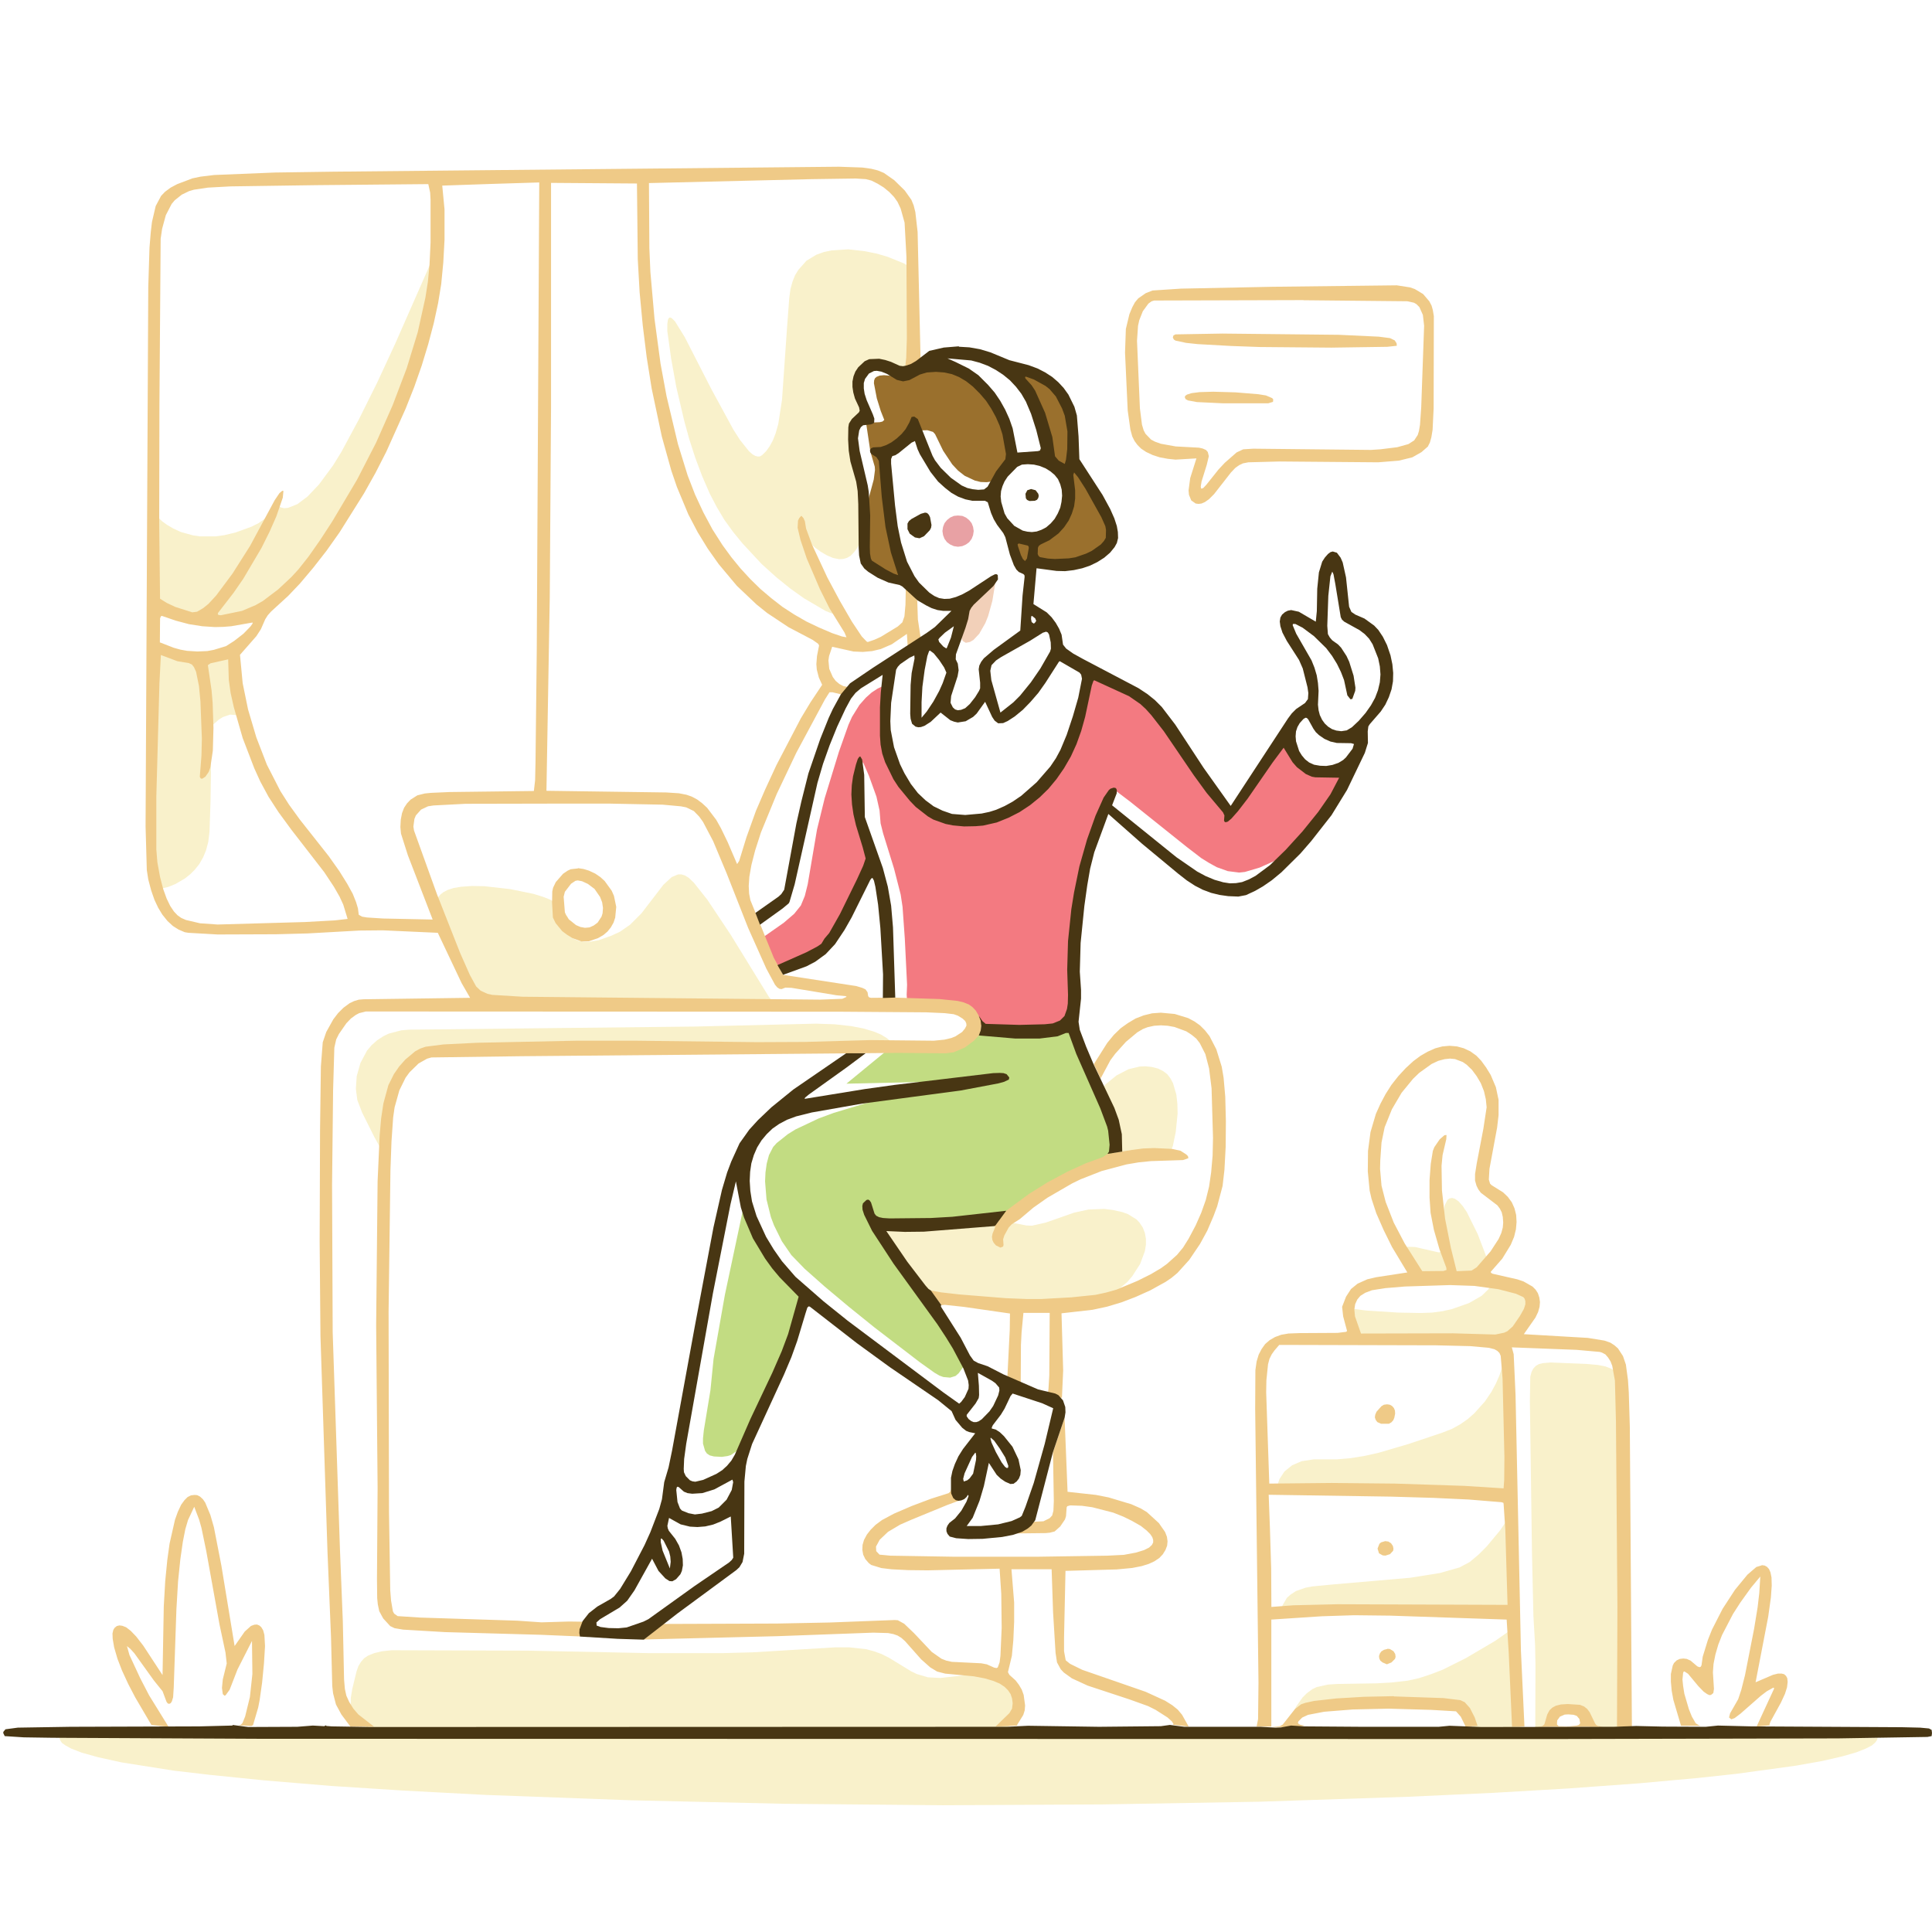 <?xml version="1.0" encoding="utf-8"?>
<!-- Generator: Adobe Illustrator 23.1.0, SVG Export Plug-In . SVG Version: 6.00 Build 0)  -->
<svg version="1.1" id="图层_1" xmlns="http://www.w3.org/2000/svg" xmlns:xlink="http://www.w3.org/1999/xlink" x="0px" y="0px"
	 viewBox="0 0 1080 1080" style="enable-background:new 0 0 1080 1080;" xml:space="preserve">
<style type="text/css">
	.st0{fill:#9A702D;}
	.st1{fill:#F37A81;}
	.st2{fill:#C2DC82;}
	.st3{fill:#F9F1CB;}
	.st4{fill:#EFCA87;}
	.st5{fill:#F2D0B9;}
	.st6{fill:none;}
	.st7{fill:#483613;}
	.st8{fill:#E8A1A4;}
</style>
<path id="path2658" class="st0" d="M505.78,211.69l-6.36-1.5l-5.21-0.46l-2.43,0.23l-1.74,0.69l-0.93,0.81l-0.46,1.16l-0.12,1.62
	l1.62,8.45l2.2,7.06l1.97,4.98l-1.04,0.93l-1.5,0.35l-7.64,0.35l2.43,16.2l2.43,8.33l0.12,1.85l-0.69,5.32l-3.12,11.57l-0.69,4.4
	l-0.46,8.56l-2.31,13.65l0.46,4.63l1.97,3.36l1.39,1.5l4.98,2.78l7.06,2.66l7.75,2.43l3.01,0.46l-3.93-9.72l-3.36-10.18l-3.12-12.15
	l-1.85-12.73l-1.74-20.02l0.12-2.66l0.58-1.85l0.93-1.74l9.72-11.8l1.97-2.08l2.2-1.39l0.69,0.23l1.16,2.2l0.93,0.46l5.67-0.12
	l3.12,0.93l1.16,1.27l4.51,9.26l5.09,7.64l3.24,3.47l3.7,2.89l5.67,2.66l3.24,0.81l3.36,0.12l2.66-0.35l2.31-0.81l2.2-1.16
	l3.12-2.89l1.85-2.43l1.97-4.05l7.87-1.5l3.12-0.35l5.09,0.35l1.62,0.58l2.89,2.08l4.63,2.08l1.27,0.93l1.16,1.5l0.81,2.08
	l1.74,13.08v2.89l-0.93,5.44l-1.16,2.55l-1.85,2.55l-2.66,2.66l-2.31,1.5l-2.55,1.27l-2.78,0.69l-4.17,0.58h-4.05l-9.14-1.27
	l1.85,7.06l3.01,8.56l2.31,3.93l1.04,0.58l1.62-0.23l1.74-0.81l3.59-3.59l7.41,1.85l7.41,0.69l4.17-0.23l4.17-0.93l2.66-1.04
	l5.21-3.24l4.28-3.7l4.74-4.86l1.97-3.47l0.46-1.74l-0.35-4.05l-1.27-3.36l-2.31-4.63l-3.01-4.63l-9.72-13.31l-2.89-4.63l-2.08-4.74
	l-1.04-3.24l-0.58-3.47v-13.54l-1.62-8.79l-1.39-3.93l-1.85-3.7l-2.31-3.47l-2.89-3.01l-3.47-2.78l-3.93-2.43l-6.13-2.43l-2.89-0.46
	l-1.85,0.12l-1.27,0.46l-0.81,1.27l0.23,1.04l3.7,6.94l3.82,8.33l3.93,9.49l3.24,9.03l1.62,6.48l-0.12,1.5l-0.58,1.27l-0.93,0.93
	l-1.97,1.16l-2.66,0.69l-5.79,0.69l-6.94-0.23l-0.93-5.9l-2.66-9.03l-2.2-5.55l-2.78-5.44l-3.7-5.67l-2.89-3.59l-7.29-6.71
	l-4.28-2.89l-7.41-3.59l-3.7-1.04l-6.36-0.81l-4.4,0.23l-3.59,0.93l-3.24,1.39l-2.2,1.39l-1.74,1.74L505.78,211.69z"/>
<path id="path2660" class="st1" d="M495.37,382.7l-4.74,2.2l-3.36,2.2l-3.24,2.89l-3.59,4.05l-4.17,6.71l-1.97,4.4l-5.32,15.04
	L461,446.23l-4.28,17.47l-5.21,30.66l-1.62,6.48l-2.2,5.32l-3.7,4.63l-5.79,4.98l-13.19,9.26l1.16,6.48l1.74,5.44l1.27,2.43
	l1.39,1.74l1.04,0.93l2.55,0.35l11.34-3.47l4.74-2.08l4.63-2.55l4.4-3.12l5.09-5.09l2.08-3.01l4.86-8.91l5.21-10.41l9.6-20.25
	l-4.4-22.45l-2.31-15.27v-7.52l0.58-4.17l2.43-8.1l3.36,7.75l4.17,11.57l1.74,7.75l0.58,7.17l1.39,5.55l6.13,19.79l3.7,14.46
	l1.04,6.83l1.27,17.82l1.27,25.8l-0.23,5.55l0.12,1.97l0.69,1.27l1.85,1.16l1.85,0.46l20.02,1.62l6.6,1.5l3.24,1.62l3.47,4.51
	l3.01,2.66l4.63,1.97l7.64,1.27l13.54,0.58l9.84-0.69l8.79-1.85l3.24-1.39l1.85-1.27l1.27-1.39l0.81-1.62l1.16-6.6l0.35-4.51
	l0.12-33.79l0.58-9.6l2.43-16.2l4.86-23.03l1.85-7.75l1.74-5.67l3.47-7.75l7.75-11.57l8.1,6.13l31.82,25.46l7.98,6.13l4.28,2.66
	l4.4,2.43l6.13,2.2l6.36,0.81l3.24-0.35l8.22-2.43l9.84-4.4l8.45-5.21l6.02-4.98l22.56-30.89l2.55-4.98l0.35-2.31l-0.35-1.04
	l-0.69-0.58h-1.04l-5.21,0.58l-5.79-0.12l-6.83-1.04l-3.36-1.16l-3.01-1.74l-3.01-3.12l-2.66-5.67l-1.5-2.31l-1.27-1.39l-1.16-0.58
	h-1.27l-1.39,0.46l-1.62,1.27l-1.97,2.08l-2.31,3.47l-7.52,12.84l-4.74,7.17l-5.21,6.94l-5.67,6.71l-23.84-36.8l-11.92-17.01
	l-5.79-6.6l-6.25-5.09l-9.49-5.44l-14.58-5.79l-3.12-0.69l-2.08,0.69l-1.74,2.2l-0.58,1.85l-2.78,13.65l-1.74,6.48l-2.55,7.41
	l-3.24,7.41l-3.93,7.52l-3.12,4.86l-7.41,9.14l-8.68,7.75l-8.79,5.9l-4.74,2.2l-4.74,1.74l-4.86,1.16l-4.86,0.58h-4.98l-4.98-0.58
	l-5.21-1.27l-5.32-1.85l-8.56-4.63l-3.82-2.89l-3.47-3.12l-3.24-3.47l-5.21-7.75l-3.7-8.79l-1.16-4.51l-0.81-4.74l-0.23-4.86V395.2
	L495.37,382.7z"/>
<path id="path2662" class="st2" d="M497.1,586.12l-23.95,19.67l76.48-1.74l-22.45,4.86l-11.22,2.08l-18.4,2.55l-14.58,3.47
	l-16.89,5.09l-8.45,3.12l-12.96,6.13l-4.28,2.66l-6.25,4.98l-1.97,2.2l-2.31,4.51l-1.27,4.74l-0.69,4.98l-0.23,4.98l0.81,10.07
	l2.43,9.84l1.74,4.63l4.4,8.91l5.32,7.75l7.41,7.64l11.22,9.95l13.54,11.34l14.35,11.57l25.34,19.44l8.1,5.79l2.78,1.62l2.2,0.81
	l3.82,0.35l3.01-0.93l1.74-1.5l2.43-3.36l1.04-2.89l-26.73-40.73l-16.31-25.8l-4.05-6.83l-0.58-1.74l0.35-1.85l1.85-0.81h1.74
	l15.39,1.39h4.74l18.05-1.27l19.32-0.93l9.72-1.27l2.89-0.93l6.48-4.17l18.86-13.54l10.07-6.6l7.17-3.36l8.45-2.08l3.82-1.62
	l1.27-1.5l0.93-2.08l0.69-3.24l-0.12-6.25l-0.58-3.59l-1.39-5.44l-4.17-11.69l-19.32-41.54l-12.61,3.36l-9.6,1.39l-5.21,0.35
	l-5.21-0.12l-9.84-1.16l-13.19-3.01l-2.08,3.12l-2.08,2.08l-2.66,1.74l-3.93,1.85l-2.89,0.81l-7.98,1.04L497.1,586.12z"/>
<path id="path2664" class="st2" d="M416.46,670.93l-11.22,52.76l-6.36,35.99l-1.74,17.47l-3.7,22.45l-0.46,4.51V807l1.16,4.05
	l1.04,1.5l1.62,1.04l2.31,0.58l4.4,0.23l3.24-0.46l1.85-0.58l3.36-2.31l2.2-2.43l8.79-13.31l5.55-10.76l6.02-15.04l5.79-16.43
	l9.84-30.66l-11.8-11.22l-7.52-8.91l-3.24-4.74l-3.59-6.6l-4.17-12.38l-3.36-7.75V670.93z"/>
<path id="path2666" class="st3" d="M244.74,137.98l-23.72,53.92l-10.07,21.75l-10.41,20.94l-9.72,18.05l-4.63,7.52l-7.87,10.65
	l-6.36,6.71l-5.67,4.28l-5.21,2.08l-2.2,0.23l-1.85-0.46l-2.08-1.27l-2.55,3.82l-2.78,2.66l-5.09,3.59l-3.93,1.97l-8.91,3.24
	l-6.25,1.5l-5.09,0.69h-8.56l-3.93-0.58l-6.71-1.85l-4.28-1.97l-3.36-1.97l-2.89-2.08l-3.24-3.12l-3.93,50.33l9.03,3.93l10.76,2.78
	l6.48,0.93l7.87,0.46l7.64-0.12l10.65-1.16l7.64-2.31l7.29-3.82l7.41-5.9l8.45-8.68l3.93-4.63l4.74-6.48l10.41-15.16l10.99-17.47
	l10.53-17.82l9.03-16.55l6.6-13.42l2.2-5.32l0.81-3.12l1.74-7.98l11.22-42.93l3.47-15.04l2.2-12.5l0.46-5.09L244.74,137.98z"/>
<path id="path2668" class="st3" d="M88.54,497.14l5.67-1.39l3.93-1.62l5.32-3.12l2.89-2.31l2.55-2.55l2.43-3.01l2.2-3.82l1.62-3.93
	l1.27-4.74l0.69-5.67l0.58-17.24l0.23-15.85l-0.23-25.57l4.63-4.05l2.2-1.39l4.05-1.39l3.24,0.23l1.5,0.69l1.5,1.16l3.01,4.28
	l0.46,0.23l0.12-0.46l-6.13-26.73l-0.69-13.77l-6.36,1.74l-6.36,0.93l-6.48,0.23l-6.6-0.46l-7.06-1.04l-9.26-2.55l-4.4-1.97
	l-1.27,110.39L88.54,497.14z"/>
<path id="path2670" class="st3" d="M373.07,185.3l2.08,15.04l2.89,15.97l4.51,19.21l2.78,10.07l3.36,10.41l3.82,10.18l4.28,9.84
	l3.93,7.52l4.28,7.17l4.86,6.71l5.21,6.36l10.65,11.46l8.33,7.52l7.75,6.25l7.64,5.44l12.03,7.06l3.47,1.39l1.16,0.12l0.69-0.46
	l0.35-0.93l-0.12-2.2l-2.2-7.29l-6.25-14l-9.26-17.7l6.48,5.79l3.01,2.2l3.36,1.97l3.47,1.5l3.47,0.69l2.2-0.12l2.08-0.58l2.08-1.16
	l2.08-2.2l1.74-2.31l1.27-2.66l1.27-4.05l0.69-4.17l0.35-6.94l-0.23-3.36l-4.17-21.29l-1.5-9.72l-0.23-7.52l0.69-4.51l1.04-3.12
	l1.27-2.66l2.78-3.82l0.12-0.69l-1.97-10.53l-0.35-3.36l0.12-3.24l0.58-3.01l1.39-3.47l1.5-2.08l1.74-1.5l1.74-0.69l1.74-0.23
	l3.12,0.58l7.41,3.12l4.98,1.5h1.5l2.08-1.04l0.58-1.5l0.58-3.93l0.23-4.51l0.23-19.21l-0.93-28.7l-0.58-0.81l-3.01-1.85l-9.14-3.7
	l-5.9-1.74l-6.83-1.39l-9.26-1.04l-9.26,0.58l-4.4,0.93l-4.17,1.5l-5.55,3.36l-4.51,5.09l-1.85,3.01l-1.39,3.47l-1.16,4.17
	l-0.69,4.98l-1.27,17.01l-2.78,39.92l-2.08,13.54l-1.5,5.32l-1.5,3.82l-1.74,3.24l-1.97,2.78l-2.31,2.31l-1.16,0.69l-1.16,0.12
	l-1.5-0.35l-1.62-0.93l-1.97-1.74l-4.98-6.25l-3.7-5.79l-12.27-22.56l-14.93-29.16l-5.44-8.79l-1.74-1.74l-1.04-0.46l-0.69,0.35
	l-0.46,0.93l-0.35,2.2V185.3z"/>
<path id="path2672" class="st3" d="M432.19,560.55l-2.55-3.59l-21.29-34.6l-12.96-19.44l-7.52-9.49l-2.78-2.66l-2.2-1.39l-1.97-0.58
	h-1.85l-3.59,1.5l-4.63,4.28l-12.27,15.97l-6.36,6.36l-5.67,3.93l-4.74,2.2l-7.17,2.55l-4.86,0.81h-3.47l-3.01-0.46l-3.24-1.5
	l-0.46-4.98l-0.93-3.36l-1.39-3.47l-2.31-3.7l-1.85-2.2l-2.43-1.97l-3.12-1.85l-3.82-1.5l-5.55-1.74l-13.08-2.66l-14.35-1.62
	l-7.06-0.12l-6.25,0.46l-3.93,0.69l-3.24,1.04l-2.43,1.27l-1.62,1.27l-1.16,1.39l-0.69,1.74l-0.23,1.97l0.58,5.21l1.5,6.6l2.08,6.94
	l2.78,7.29l3.24,7.17l3.47,6.6l5.21,7.75l2.55,3.01l2.89,2.55l2.55,1.5l2.31,0.81l8.79,0.46l62.6,0.23L432.19,560.55z"/>
<path id="path2674" class="st3" d="M503.93,585.54l-1.62-0.23l-1.27-0.69l-5.44-4.4l-3.24-1.97l-3.93-1.62l-5.9-1.74l-6.6-1.27
	l-9.37-1.04l-10.41-0.35l-67.92,1.62l-159.56,1.74l-4.28,0.35l-7.06,1.85l-2.89,1.39l-3.59,2.31l-3.12,2.78l-2.55,3.01l-3.7,6.94
	l-2.08,7.41l-0.46,7.06l0.81,6.25l2.66,6.94l6.94,13.88l5.32,9.6l1.27-15.16l2.08-11.11l1.74-5.67l2.08-5.44l2.66-4.98l5.32-7.06
	l5.44-4.63l4.17-2.31l4.4-1.62l4.86-1.04l10.41-0.69l17.36,0.35l48.48,0.12L503.93,585.54z"/>
<path id="path2676" class="st3" d="M614.32,610.65l3.7-4.51l6.13-4.98l6.71-3.47l6.25-1.5l3.24-0.12l3.47,0.35l3.59,0.93l2.78,1.39
	l2.31,1.74l1.85,2.43l1.39,2.66l1.85,6.36l0.58,5.21l0.12,5.44l-1.04,10.18l-1.62,7.87l-1.39,3.36l-12.15,2.2l-17.01,2.31
	l-3.24,0.35l1.04-9.72l-0.35-6.94l-0.69-3.47l-2.08-6.25L614.32,610.65z"/>
<path id="path2678" class="st3" d="M492.13,684.82l26.15-1.39l30.2-0.69l13.19,0.46l5.44,0.58l6.71,1.27l3.01,0.12l7.75-1.74
	l15.85-5.55l7.98-1.74l8.79-0.35l4.74,0.58l5.32,1.16l3.24,1.16l4.86,3.01l1.62,1.74l1.85,2.78l1.16,3.01l0.58,3.24v3.36L640,699.4
	l-2.66,7.17l-4.4,6.83l-2.78,3.24l-6.6,5.55l-3.59,2.2l-3.93,1.74l-4.05,1.39l-5.79,1.16l-7.29,0.81l-16.43,0.69l-17.82-0.23
	l-17.24-0.81l-28.81-2.31L505.44,709l-6.36-9.49l-4.98-8.68l-1.5-3.7L492.13,684.82z"/>
<path id="path2680" class="st3" d="M551.14,936.37l-11.92,0.12l-13.54,1.5l-6.94-0.35l-6.25-1.85l-3.12-1.5l-12.5-7.64l-4.17-2.08
	l-4.17-1.5l-4.28-1.16l-9.6-1.04h-7.75l-45.94,2.78l-17.01,0.46h-41.08l-67.81-1.39l-76.14-0.23l-5.44,0.58l-4.28,1.04l-3.47,1.39
	l-2.2,1.5l-1.74,1.97l-1.39,2.31l-1.04,2.89l-2.43,9.95l-0.81,4.86l-0.12,4.4l0.46,2.78l0.93,2.66l1.62,2.31l1.97,2.08l2.89,1.85
	l4.17,1.62l4.28,1.04l5.79,0.93l7.41,0.46l73.13,0.12l150.65-1.16l111.43-0.12l2.66-2.31l1.74-1.97l1.39-2.43l1.27-3.24l0.81-4.98
	l-0.58-5.67l-1.85-3.7l-1.97-2.31l-2.31-1.62l-4.98-2.2L551.14,936.37z"/>
<path id="path2682" class="st3" d="M904.63,773.33l0.46-2.2l-0.81-2.89l-1.39-1.62l-1.97-1.39l-3.47-1.39l-4.17-0.81l-6.36-0.58
	l-20.13-0.81l-4.17,0.35l-2.43,0.58l-1.74,1.04l-1.39,1.5l-0.93,1.85l-0.69,2.66l-0.23,13.54l1.16,84.12l0.81,35.99l0.93,15.97
	l0.23,11.46l-0.12,37.03l5.32,0.46l2.2-1.04l0.58-1.04v-1.39l-0.23-4.4l0.23-1.39l0.58-1.16l1.16-0.93l2.08-0.81l3.36-0.46h3.36
	l3.36,0.58l2.78,1.04l1.5,1.04l1.16,1.27l1.62,3.82l1.27,1.97l1.62,1.62l1.97,1.04l2.2,0.58l2.43-0.12l12.5-1.16L904.63,773.33z"/>
<path id="path2684" class="st3" d="M840.3,762.46l-2.08,6.36l-1.97,4.51l-2.55,4.74l-3.59,5.32l-6.02,6.71l-3.7,3.24l-4.17,2.89
	l-4.63,2.55l-5.32,2.08l-18.98,6.36l-16.55,4.86l-7.75,1.74l-7.75,1.27l-7.87,0.69h-12.96l-6.83,1.04l-5.32,2.31l-4.28,3.47
	l-2.78,4.28l-1.04,3.12l128.78,4.4v-25.57l-0.69-28.23l-0.81-11.34L840.3,762.46z"/>
<path id="path2686" class="st3" d="M845.39,845.54l0.93,40.61l-0.12,13.77l-130.06,1.97l0.81-4.51l2.43-4.17l2.08-1.85l3.01-1.97
	l5.32-1.85l3.59-0.69l12.03-1.16l42.81-3.7l16.66-2.66l10.99-3.12l5.67-3.01l4.98-4.17l4.51-4.51l7.52-9.03l6.83-10.07V845.54z"/>
<path id="path2688" class="st3" d="M845.39,910.56l-9.6,6.71l-16.31,9.6l-12.96,6.48l-6.6,2.55l-6.71,2.2l-6.25,1.39l-9.14,1.04
	l-8.33,0.46l-21.75,0.35l-5.44,0.35l-6.25,1.39l-2.43,1.16l-3.12,2.31l-2.43,2.43l-3.59,5.09l-2.43,5.67l2.55-2.2l5.55-2.66
	l4.28-1.27l4.86-0.81l6.6-0.46l26.15-0.23l15.74,0.12l20.71,0.69l4.51,0.46l3.93,0.69l1.27,0.58l2.31,3.24l3.82,9.03l25.8,1.5
	L845.39,910.56z"/>
<path id="path2690" class="st3" d="M832.43,706.57l-6.36-16.66l-6.13-12.38l-2.2-3.24l-2.31-2.66l-2.08-1.5l-1.62-0.46l-1.39,0.23
	l-1.16,0.81l-1.62,3.12l-1.16,6.13l-0.35,8.45l0.81,9.72l-0.35,1.5l-2.31,0.46L791,697.08l-4.17-0.12l-1.39,1.04l-0.12,1.04
	l0.35,2.78l1.16,2.89l1.5,2.78l2.08,2.78l2.43,2.2l4.63,2.66l4.05,0.69l16.55-1.16l4.51-0.12l6.36,0.58l3.36,1.27l0.58,0.81v1.97
	l-0.81,1.5l-3.82,3.7l-7.06,4.05l-9.49,3.36l-5.21,1.16l-5.9,0.81l-6.48,0.23l-12.5-0.23l-17.93-1.16l-10.07-1.27l-0.12,4.05
	l0.46,2.78l1.04,2.78l1.85,2.78l1.62,1.62l2.2,1.5l2.89,1.27l3.01,0.81l3.93,0.46h5.09l14-0.58l15.27-0.23l39.69,0.93l4.51-6.94
	l5.44-9.6l1.97-5.44v-1.74l-0.81-1.74l-1.85-1.85l-5.09-3.01l-5.44-2.31l-10.07-3.36l-1.04-0.93l-0.58-1.39l-0.12-1.74l0.81-2.89
	H832.43z"/>
<path id="path2694" class="st4" d="M468.87,93.2l-283.25,2.78l-31.94,0.46l-34.02,1.39l-7.64,0.93l-4.4,0.93l-8.56,3.24l-3.7,1.97
	l-3.12,2.31l-2.2,2.31l-3.01,5.67l-2.08,8.91l-0.69,5.9l-0.69,8.45l-0.69,22.1l-1.5,301.42l0.69,24.41l0.81,5.21l1.62,6.13
	l1.85,5.32l2.08,4.4l2.31,3.82l2.89,3.59l3.01,2.78l3.12,1.97l3.47,1.5l2.08,0.35l16.31,0.93l32.75-0.12l17.59-0.46l29.04-1.62
	l12.96-0.12l30.78,1.39l13.31,28.12l4.74,8.22l-59.47,0.81l-2.78,0.23l-2.66,0.81l-2.43,1.16l-3.47,2.55l-3.01,3.01l-2.66,3.47
	l-3.93,7.06l-1.97,5.79l-1.04,13.54l-0.46,35.06l-0.23,62.83l0.46,52.88l3.93,120.57l1.97,47.67l0.69,27.31l0.46,4.05l1.62,6.25
	l3.01,5.55l5.09,6.83h13.19l-8.79-6.83l-2.78-3.24l-2.31-3.7l-1.62-3.59l-0.81-3.7l-0.46-5.32l-0.69-32.4l-1.62-40.73l-4.05-120.92
	l-0.35-82.38l0.58-52.88l0.69-23.84l1.04-4.63l1.5-3.01l4.17-6.02l2.55-2.66l2.66-1.97l1.97-1.04l3.7-0.93l265.43,0.12l47.9,0.35
	l10.3,0.46l4.98,0.58l2.31,0.81l2.66,1.62l1.5,1.39l0.58,1.27l0.12,1.27l-0.81,1.62l-1.62,1.97l-3.7,2.43l-2.31,0.93l-3.93,0.93
	l-5.9,0.58l-35.41-0.35l-36.91,1.04l-26.5,0.12l-67.92-0.81h-32.98l-55.66,1.16l-18.74,0.93l-9.95,1.27l-3.01,1.04l-2.78,1.5
	l-5.55,4.63l-3.47,3.93l-2.89,4.17l-3.12,6.25l-2.78,10.18l-1.27,8.45l-0.81,9.37l-1.16,25.69l-0.81,80.42l0.81,90.95l-0.35,51.03
	l0.12,10.65l0.35,3.47l0.81,3.82l2.2,4.05l3.93,4.28l2.43,1.16l4.74,0.81l23.49,1.39l53.46,1.5l22.1,0.93l-0.35-1.39l0.58-2.2
	l1.04-1.39l3.82-3.01l0.58-0.93l-0.23-0.81l-1.27,1.04l-1.74,0.46l-8.68-0.12l-15.39,0.46l-13.54-0.93l-54.38-1.74l-12.5-0.81
	l-1.97-1.39l-0.69-1.27l-1.04-6.02l-0.46-5.79l-0.69-43.62l-0.23-112.12l1.04-79.26l0.58-15.85l0.93-13.42l0.81-5.67l2.66-9.49
	l3.47-7.06l2.2-3.01l5.09-4.98l4.74-2.66l2.43-0.69l50.33-0.69l210.7-1.85l26.5,0.23l4.4-0.58l6.25-2.66l5.09-3.82l2.78-2.89
	l1.04-2.78l0.35-2.78l-0.35-2.78l-1.27-3.01l-1.5-2.55l-1.85-1.97l-2.08-1.5l-2.89-1.16l-3.36-0.81l-10.07-1.04l-24.76-0.81
	l-13.54,0.12l-1.04-0.23l-0.58-0.69l-0.35-2.2l-1.16-1.62l-1.74-0.81l-3.47-1.04l-40.85-6.25l-5.21-9.6l-13.08-32.17l-0.69-3.59
	l-0.23-4.28l0.35-5.21l1.16-6.6l2.08-8.1l3.24-10.07l8.79-21.41l10.99-23.14l15.97-29.74l2.55-4.05h1.74l4.74,1.16l8.1-5.09
	l-2.2,0.81l-2.31,0.12l-2.31-0.46l-2.2-1.16l-2.08-1.74l-1.62-2.2l-1.97-4.51l-0.46-4.74l0.35-2.43l1.74-5.21l11.92,2.66l5.21,0.23
	l5.21-0.46l4.86-1.16l6.13-2.66l8.45-5.79l0.46,7.52l-0.23,1.74l8.45-3.47l-0.81-2.31l-1.74-11.57l-0.35-10.53l-6.36-9.6
	l-0.23,11.92l-0.58,6.48l-1.16,3.36l-2.55,2.31l-9.49,5.79l-3.59,1.62l-3.7,1.27l-0.58-0.23l-2.78-2.89l-5.55-8.33l-6.71-11.57
	l-6.94-12.96l-8.68-18.63l-3.24-8.79l-0.69-4.17l-0.81-1.74l-1.16-1.27l-1.16,1.27l-0.69,1.39l-0.23,4.05l1.62,6.83l3.47,10.3
	l7.41,17.24l5.32,10.65l8.45,13.65l1.04,2.55l-2.55-0.46l-5.44-1.85l-7.29-3.12l-7.06-3.36l-6.83-3.93l-6.6-4.28l-6.25-4.86
	l-6.02-5.09l-5.67-5.55l-5.44-5.9l-5.21-6.36l-4.98-6.83l-5.55-8.68l-5.09-9.49l-4.63-9.95l-4.17-10.76l-5.44-17.59l-6.36-26.73
	l-3.36-18.17l-3.36-24.99l-2.31-26.27L363,138.79l-0.23-36.45l91.06-2.2l24.53-0.35l5.67,0.35l3.12,0.81l3.47,1.74l3.36,2.08
	l3.12,2.55l2.66,2.78l1.97,2.78l1.74,3.7l2.2,7.87l1.04,19.09l0.23,45.59L506.59,200l-0.58,5.21l5.79,0.46l1.5-0.35l1.39-0.93
	l-1.74-74.75l-1.27-11.11l-0.93-3.7l-1.27-3.12l-3.7-5.21l-5.9-5.79l-5.79-4.05l-3.36-1.39l-3.7-0.93l-4.98-0.69l-13.31-0.46H468.87
	z M301.44,101.99l-1.39,261.96l-0.69,61.9l-0.23,10.3l-0.69,6.02l-47.09,0.58l-10.41,0.46l-3.47,0.35l-4.17,1.04l-3.82,2.43
	l-1.97,2.08l-1.62,2.43l-1.16,3.01l-0.69,3.59l-0.23,4.17l0.35,3.7l3.82,12.03l13.88,35.99l-27.77-0.58l-9.03-0.58l-2.66-0.46
	l-1.85-1.04l-0.46-3.59l-1.04-3.47l-1.85-4.63l-3.12-5.67l-4.4-7.06l-5.9-8.33l-16.08-20.36l-6.13-8.45l-4.86-7.64l-7.52-14.69
	l-5.9-15.27l-4.63-15.62l-3.01-14.69l-1.5-15.85l9.14-10.41l2.55-3.93l2.43-5.55l1.39-2.2l1.85-2.08l9.6-8.79l6.6-6.94l7.41-8.79
	l7.41-9.49l7.29-10.3l13.65-21.75l6.48-11.57l6.02-11.8l10.76-23.95l4.86-12.27l4.17-11.92l3.59-11.8l3.12-11.8l2.43-11.22
	l1.74-10.65l1.16-12.03l0.69-12.73v-17.01l-1.27-13.31l27.19-0.93L301.44,101.99z M308.04,102.23l48.02,0.35l0.46,42.35l1.04,18.51
	l1.74,18.4l2.2,17.82l2.78,17.47l5.67,26.84l5.32,19.09l3.12,9.14l6.36,15.27l5.21,9.95l5.67,9.26l6.13,8.68l10.18,12.15
	l10.99,10.41l5.9,4.74l12.03,7.98l13.42,7.06l3.12,2.2l0.46,0.93l-1.16,5.9l-0.35,4.51l0.23,3.01l1.16,4.51l1.85,4.05l-6.48,9.72
	l-5.44,9.03l-13.65,26.15l-6.36,13.77l-5.09,11.8l-5.32,14.81l-4.05,13.19l-1.16,1.74l-5.32-12.38l-3.7-7.64l-2.66-4.74l-5.09-6.71
	L392.5,449l-2.78-2.08l-3.01-1.62l-3.01-1.04l-4.17-0.81l-7.06-0.46l-67-0.93l1.85-108.07L308.04,228V102.23z M239.42,102.92
	l1.04,4.74l0.23,4.17v23.6l-0.58,12.5l-0.93,9.72l-1.39,8.79l-4.28,19.32l-6.13,20.02l-7.87,20.71l-9.26,20.94l-10.65,20.71
	l-13.88,23.37l-6.71,10.3l-6.48,9.26l-5.67,7.17l-3.93,4.28l-7.41,6.94l-8.56,6.48l-4.05,2.31l-7.64,3.24l-11.8,2.43l-1.27-0.12
	l-0.46-0.46l0.12-0.69l8.68-11.22l5.44-7.87l10.18-17.24l4.51-9.03l3.82-8.68l3.59-10.41l0.35-3.59l-0.23-0.35l-0.58,0.23
	l-1.39,1.16l-2.66,3.93l-13.77,25.57l-9.84,15.5l-9.14,12.27l-4.28,4.63l-3.01,2.43l-3.36,1.97l-2.66,0.35l-9.49-3.01L93.17,337
	l-3.7-2.31L89,292.33l0.12-66.19l0.69-92.68l0.81-5.55l2.08-7.64l3.24-6.25l1.74-2.08l3.93-3.12l4.05-1.97l2.78-0.81l7.75-1.16
	l12.73-0.69l47.9-0.69L239.42,102.92z M780.82,159.5l-69.54,0.81l-51.14,1.04l-15.85,1.04l-3.82,1.5l-4.17,2.89l-1.85,2.2l-1.5,2.78
	l-1.62,3.93l-1.97,8.22l-0.46,13.19l1.5,32.4l1.5,10.65l1.04,3.82l1.27,2.55l1.62,2.2l2.08,2.08l2.78,1.85l3.7,1.74l3.93,1.27
	l4.4,0.81l4.4,0.46l11.69-0.69l-3.47,10.99l-0.93,6.94l0.23,2.43l1.27,3.12l2.43,1.74l1.62,0.23l1.74-0.23l1.85-0.81l2.31-1.62
	l2.78-2.78l9.49-12.15l2.43-2.55l2.08-1.5l2.2-1.04l3.01-0.58l17.47-0.46l55.08,0.46l11.57-0.93l7.52-1.85l5.09-2.89l3.59-3.12
	l1.16-2.31l0.81-2.89l0.69-4.17l0.58-11.92l0.12-51.61l-0.58-3.47l-0.69-2.43l-1.27-2.43l-3.47-4.05l-4.63-2.78l-2.66-0.93
	L780.82,159.5z M728.75,167.83l57.97,0.58l3.7,0.81l1.39,0.81l1.62,1.62l1.97,4.4l0.69,6.02l-1.62,45.59l-0.69,9.84l-0.58,3.47
	l-0.69,2.2l-1.97,3.01l-3.24,2.08l-6.25,1.74l-9.37,1.16l-5.32,0.35l-65.72-0.69l-5.67,0.35l-3.7,1.74l-6.6,5.79l-3.47,3.7
	l-6.83,8.56l-1.74,1.85l-0.93,0.35l-0.35-0.23l-0.12-1.04l0.46-2.78l2.89-9.26l1.16-4.86l-0.58-2.31l-1.04-1.16l-1.85-0.81
	l-2.08-0.46l-12.96-0.69l-8.33-1.5l-3.24-1.16l-2.2-1.16l-3.12-3.24l-1.04-1.97l-0.93-3.12l-1.16-9.14l-1.62-37.84l0.58-8.33
	l0.69-3.12l1.97-4.98l3.12-4.28l1.74-1.27l1.5-0.46l83.43-0.23L728.75,167.83z M683.63,186.46l-26.5,0.46l-1.16,0.58l-0.35,1.16
	l0.58,1.16l0.93,0.58l5.9,1.27l6.48,0.69l18.63,1.04l16.08,0.58l40.04,0.35l31.24-0.46l5.32-0.58l-0.12-1.39l-1.04-1.62l-2.66-1.27
	l-6.25-0.81l-22.33-1.04l-64.91-0.69H683.63z M678.19,218.97l-7.64,0.23l-4.51,0.58l-2.55,0.81l-1.04,0.81l-0.12,0.81l0.46,0.93
	l1.27,0.69l4.98,0.93l14.58,0.69h25.34l2.66-0.81l0.12-1.39l-0.58-0.69l-3.47-1.5l-4.28-0.69l-12.73-1.04L678.19,218.97z
	 M90.51,344.29l7.75,2.66l7.41,1.97l7.41,1.16l7.17,0.46l4.74-0.12l4.28-0.35l11.92-2.08v0.58l-1.16,1.62l-3.93,4.05l-5.21,4.05
	l-4.51,2.89l-6.83,2.08l-3.7,0.69l-5.55,0.23l-5.67-0.35l-3.82-0.69l-3.7-1.04l-7.75-3.01l0.12-13.42l0.46-1.16L90.51,344.29z
	 M89.93,366.16l9.26,3.47l6.36,1.04l1.74,0.81l1.16,1.5l1.16,2.55l1.62,7.98l0.81,8.45l0.81,20.94l-0.23,9.49l-0.93,11.8l0.46,0.93
	l0.81,0.23l1.85-1.16l1.85-2.66l0.93-2.55l1.39-9.37l0.35-12.73l-0.46-14l-0.58-6.83l-2.08-14.23l1.5-1.04l9.84-2.2l0.35,11.46
	l1.04,7.41l1.74,7.75l4.98,17.36l6.48,16.89l3.36,7.41l4.63,8.56l5.55,8.56l7.29,9.95l18.28,23.6l5.44,8.22l3.12,5.44l2.08,4.51
	l2.43,7.98l-7.06,0.81l-16.78,0.93l-48.83,1.39l-9.84-0.69l-7.87-1.85l-2.66-1.16l-2.08-1.5l-1.97-2.08l-2.08-3.12l-1.97-4.05
	l-1.97-5.44l-1.74-6.71l-1.5-8.22l-0.58-7.17v-29.39l1.74-63.52L89.93,366.16z M309.43,449.23h31.47l29.51,0.58l10.18,0.93
	l3.01,0.58l4.28,2.08l3.01,3.12l2.08,2.89l5.67,10.76l7.52,17.93l12.03,30.55l10.18,22.79l4.86,9.03l1.27,1.5l1.27,0.81l1.16,0.12
	l2.08-0.81l3.47,0.12l25.22,4.17l4.98,0.46l0.46,0.23v0.23l-2.31,1.04l-12.38,0.46l-166.27-1.62l-17.01-1.04l-2.66-0.58l-3.82-1.74
	l-2.55-2.43l-3.47-6.36l-5.44-12.27l-12.96-32.86l-12.84-35.64l-0.35-2.2l0.58-4.28l0.81-1.97l2.89-3.24l3.93-1.85l3.01-0.46
	l17.93-0.93L309.43,449.23z M323.08,485.45l-4.05,0.46l-1.74,0.81l-2.55,1.74l-4.05,4.63l-1.5,3.12l-0.46,2.08l-0.12,6.25l0.46,8.33
	l1.5,3.12l3.7,4.51l2.78,2.08l3.01,1.85l4.98,1.85l4.17-0.12l5.09-1.74l3.01-1.74l2.31-1.97l1.85-2.31l1.5-2.66l0.93-2.78l0.58-6.02
	l-1.27-6.13l-1.27-2.89l-3.93-5.44l-2.43-2.2l-2.89-1.97l-3.47-1.62l-3.01-0.93l-3.12-0.46V485.45z M322.96,492.16l2.43,0.46
	l3.24,1.5l3.7,2.78l3.12,4.51l1.16,3.01l0.46,3.12l-0.23,3.01l-0.58,1.85l-2.2,3.36l-2.2,1.62l-2.31,1.04l-2.55,0.23l-2.55-0.46
	l-2.43-1.04l-4.05-3.24l-1.62-2.43l-0.58-1.5l-0.69-8.68l0.69-2.78l3.47-4.51l2.43-1.62L322.96,492.16z M648.91,566.1l-4.86,0.35
	l-4.74,1.16l-4.51,1.74l-4.28,2.55l-4.05,2.89l-3.82,3.7l-3.7,4.51l-7.52,11.92l3.82,7.98l5.44-10.18l2.66-3.59l6.02-6.71l6.36-5.32
	l3.12-1.85l2.66-1.04l3.7-0.81l3.82-0.23l3.7,0.23l3.82,0.69l6.6,2.43l3.01,1.97l2.55,2.08l1.97,2.55l3.12,6.13l2.08,7.98
	l1.39,11.11l0.81,27.77l-0.23,9.95l-0.81,9.26l-1.16,7.98l-1.85,7.52l-2.55,7.17l-3.12,7.06l-3.93,7.41l-3.12,4.98l-3.36,4.05
	l-5.55,4.98l-3.36,2.43l-5.67,3.36l-7.41,3.7l-11.92,4.98l-5.79,1.62l-5.9,1.27l-13.42,1.39l-16.78,0.93h-8.33l-11.57-0.46
	l-25.8-2.08l-10.3-1.16l-5.9-1.04l6.02,8.22l1.74-0.23l10.88,1.16l25.69,3.7l-0.12,9.03l-1.39,27.65l7.52,1.97l0.12-21.06l0.35-6.94
	l1.04-10.99h14.69l-0.23,35.06l-0.46,7.52l-0.69,4.28l8.22,0.58l0.69-15.27l-0.93-31.94l17.36-1.97l8.1-1.74l8.1-2.43l7.87-3.01
	l8.22-3.7l8.56-4.74l3.24-2.2l3.36-2.78l6.6-7.29l6.02-8.91l4.05-7.41l3.47-8.1l2.08-5.55l3.01-11.34l1.04-9.03l0.69-12.84
	l0.12-14.35l-0.35-13.65l-0.93-10.65l-1.04-6.13l-3.01-9.72l-3.82-7.41l-2.55-3.24l-2.78-2.78l-3.12-2.2l-3.47-1.85l-7.52-2.31
	L648.91,566.1z M810.21,584.61l-3.93,0.35l-3.93,1.04l-4.17,1.85l-4.05,2.31l-4.05,3.01l-4.28,3.93l-4.17,4.51l-3.82,4.86
	l-3.24,5.09l-2.89,5.44l-2.55,5.67l-3.01,10.18l-1.39,10.53l-0.12,11.46l1.04,10.76l1.04,4.51l2.66,8.1l4.17,9.49l4.63,9.37
	l8.56,14.23l-17.36,2.66l-4.98,1.16l-5.44,2.43l-3.7,3.01l-2.78,4.28l-2.2,5.67l0.58,5.32l2.2,8.22l-0.58,0.46l-4.74,0.58
	l-21.29,0.12l-6.13,0.23l-4.05,0.69l-3.47,1.27l-3.01,1.74l-2.55,2.2l-1.97,2.78l-1.62,3.12l-1.16,3.82l-0.69,4.86l-0.12,21.52
	l1.85,153.2l-0.23,20.36l-0.81,4.17h8.22v-59.82l28.23-1.85l18.05-0.58l20.13,0.23l65.14,2.2l1.16,18.51l1.85,41.42l6.94-0.12
	l-1.97-42.35l-3.01-143.02l-1.04-22.79l-1.04-3.82l36.22,1.39l12.96,1.16l1.16,0.35l1.97,1.04l1.5,1.74l1.39,2.2l0.93,2.43l1.5,8.22
	l0.58,23.03l0.81,103.44l-0.23,67h8.33l-1.16-167.66l-0.58-19.21l-0.46-6.94l-1.16-8.56l-1.62-4.74l-2.78-4.28l-1.97-1.74l-2.31-1.5
	l-3.36-1.16l-9.26-1.5l-35.75-2.08l6.48-9.26l1.5-3.12l0.81-2.89l0.23-2.66l-0.35-2.55l-0.81-2.43l-1.27-1.97l-1.74-1.74l-5.09-2.89
	l-3.47-1.16l-13.77-3.12l-0.81-0.46l-0.23-0.58l6.48-7.41l4.74-7.75l1.85-4.4l1.04-4.28l0.35-4.05l-0.23-3.93l-0.93-3.7l-1.5-3.36
	l-2.2-3.01l-2.66-2.55l-6.48-4.05l-0.81-0.81l-0.69-2.31l0.35-6.02l4.28-23.03l0.81-6.94v-8.56l-1.5-7.06l-2.89-6.83l-2.55-4.17
	l-2.78-3.82l-2.66-2.78l-3.36-2.43l-3.7-1.74l-3.82-1.04l-4.17-0.35H810.21z M810.79,591.79l2.55,0.23l4.28,1.62l2.2,1.5l3.01,2.89
	l2.66,3.59l2.31,3.93l1.74,4.4l1.04,4.51l0.46,4.51l-1.85,12.15l-3.7,19.32l-0.93,5.9v3.59l0.81,2.89l1.04,2.08l1.39,1.85l9.26,7.06
	l1.39,1.85l1.04,2.08l0.58,2.55l0.23,3.12l-0.23,2.78l-0.81,3.01l-1.5,3.36l-4.51,6.94l-7.75,8.91l-2.89,1.85l-8.33,0.35
	l-3.24-13.08l-3.24-16.31l-1.74-15.74l-0.23-13.77l0.58-6.02l2.08-8.91l0.12-2.31l-1.16,0.12l-2.66,2.31l-3.01,4.4l-0.81,2.08
	l-1.16,7.17l-0.69,9.14v9.72l0.58,8.56l1.85,9.49l3.12,10.88l3.82,10.3l0.12,1.27l-1.74,0.58l-11.8,0.12l-9.84-15.5l-6.13-11.69
	l-4.51-11.57l-2.31-9.03l-0.81-9.37l0.12-4.98l0.69-9.84l1.74-8.45l4.05-10.07l5.44-9.26l6.36-7.75l3.47-3.36l6.94-4.98l3.7-1.74
	l3.47-0.93l3.24-0.35H810.79z M645.44,641.77l-6.36,0.23l-6.25,0.81l-13.65,2.2l-2.78,1.85l-9.26,3.36l-10.41,4.74l-11.22,6.02
	l-10.18,6.36l-12.73,9.37l-6.13,8.22l-0.69,0.35l0.58,0.58l-1.5,3.7l-0.35,1.85l0.23,1.74l0.69,1.5l1.27,1.5l2.55,1.27l1.5-0.58
	l0.23-0.93l-0.23-3.12l0.69-2.2l2.43-4.4l1.74-1.85l4.51-2.89l7.52-6.36l7.87-5.55l13.77-7.98l4.74-2.31l11.8-4.63l13.89-3.7
	l6.83-1.16l6.83-0.69l17.93-0.58l3.01-1.04l-0.23-1.16l-0.93-0.93l-3.24-2.08l-4.74-1.04l-9.84-0.46H645.44z M810.91,718.37
	l13.31,0.46l13.42,1.85l9.84,2.55l4.05,1.85l0.69,0.81l0.46,1.39v1.85l-0.81,2.55l-2.2,3.93l-4.05,5.9l-3.01,2.66l-1.74,0.81
	l-4.98,1.04l-23.72-0.69l-51.37,0.12l-3.36-9.6l-0.35-3.82l0.46-3.01l1.16-2.55l1.74-2.08l2.78-1.74l3.7-1.39l7.29-1.16l11.11-0.93
	l25.46-0.81H810.91z M715.1,751.81l87.71,0.23l19.09,0.46l10.41,0.93l3.12,0.81l1.62,0.93l1.16,1.16l0.69,1.62l1.04,12.61
	l1.04,43.97l-0.12,12.73l-0.35,4.74l-21.98-1.39l-38.76-1.27l-35.29-0.35l-34.94,0.35l-1.74-51.03l0.12-6.71l0.93-9.03l0.81-3.01
	l1.27-2.55l1.5-2.08L715.1,751.81z M775.38,785.02l-1.74,0.23l-1.39,0.81l-2.78,3.12l-0.69,1.62l-0.23,1.5l0.46,1.39l0.93,1.27
	l2.08,0.93h4.4l1.39-0.81l1.04-1.16l0.58-1.39l0.46-2.31l-0.12-1.74l-0.58-1.39l-1.04-1.16l-1.27-0.69L775.38,785.02z
	 M595.11,792.43l-6.48,19.44l0.46,27.19l-0.23,5.44l-0.69,2.66l-1.39,1.5l-3.47,1.74l-6.83,0.35l-1.27-0.46l-2.78,2.2l-6.48,3.59
	l-1.39,1.16l20.02-0.23l2.31-0.23l2.66-0.69l3.12-2.78l2.66-3.93l0.58-1.85l0.35-4.86l0.35-0.69l1.62-0.46l6.6,0.23l5.79,0.81
	l11.69,3.01l5.55,2.2l4.74,2.31l5.09,2.89l3.24,2.55l2.08,2.08l1.16,1.74l0.46,1.5v1.39l-0.69,1.39l-1.62,1.5l-2.78,1.39l-4.51,1.39
	l-6.83,1.27l-9.26,0.46l-38.53,0.58h-47.56l-35.06-0.58l-6.13-0.58l-1.85-1.97l-0.12-2.55l2.08-3.82l4.63-4.4l6.83-4.05l6.36-2.78
	l20.02-8.22l8.45-3.12l-6.48-5.44l-0.23,0.93l-1.04,1.04l-9.84,3.12l-10.76,4.05l-9.95,4.28l-6.71,3.59l-3.59,2.66l-2.78,2.78
	l-2.08,2.66l-1.62,3.01l-0.81,2.78l-0.12,2.78l0.46,2.66l1.16,2.43l1.97,2.31l1.39,1.04l5.67,1.74l5.79,0.69l9.26,0.46l10.76,0.12
	l40.27-0.93l0.93,14.12l0.23,18.98l-0.69,15.62l-0.46,3.59l-1.04,2.89l-0.69,0.35l-1.27-0.23l-4.17-1.85l-3.12-0.58l-16.43-0.81
	l-3.12-0.69l-2.66-1.04l-5.44-3.82l-9.95-10.53l-5.44-5.21l-3.59-1.97l-1.74-0.12l-36.33,1.39l-29.39,0.58l-63.64,0.23l-10.88,8.68
	l74.75-1.85l53.57-1.97l8.22,0.23l3.01,0.58l2.31,0.81l2.08,1.27l2.08,1.85l9.03,10.18l5.09,4.51l3.82,2.31l4.51,1.16l15.97,1.5
	l6.13,1.16l4.74,1.39l3.59,1.5l2.78,1.85l1.97,1.97l1.39,2.08l0.81,2.43l0.35,2.66l-0.35,3.01l-1.5,2.55l-7.75,7.52l12.73-0.58
	l-0.81-0.12l3.59-5.79l0.81-2.55l0.23-2.78l-0.81-5.9l-1.04-2.89l-1.62-2.78l-1.85-2.43l-3.47-3.12l-0.81-1.5l2.2-9.14l0.81-8.68
	l0.46-10.41v-10.65l-1.5-18.63h22.45l0.81,24.07l1.39,22.68l0.81,5.32l2.08,3.82l1.74,1.85l4.51,3.24l8.79,4.05l23.49,7.75l10.3,3.7
	l4.17,2.08l6.71,4.28l2.43,2.2l0.93,1.5l-0.46,0.35l8.91,1.04l-3.7-6.6l-2.43-2.89l-3.01-2.43l-4.05-2.55l-10.88-4.98l-35.41-12.27
	l-6.83-3.36l-2.43-1.97l-0.93-5.09v-7.64l0.81-37.26l28.7-0.81l8.56-0.81l5.32-1.04l4.05-1.27l3.01-1.39l2.78-1.85l1.97-2.08
	l1.5-2.43l0.93-2.43l0.23-2.43l-0.35-2.55l-1.04-2.66l-3.47-4.98l-6.71-6.13l-3.47-2.08l-5.21-2.31l-12.73-3.82l-7.06-1.39
	l-15.85-1.74L595.11,792.43z M709.2,835.58l68.15,1.04l23.72,0.69l19.9,0.93l18.4,1.5l1.04,0.35l0.12,0.69l0.93,13.89l1.27,42.46
	l-95.11-0.35l-24.53,0.58l-12.38,0.93l-0.12-21.41l-0.69-22.45L709.2,835.58z M108.56,835.7l-1.85,0.23l-1.85,0.93l-1.74,1.74
	l-1.85,2.55l-1.85,3.93l-1.62,4.51l-3.01,13.31l-1.27,9.14l-1.16,11.8l-0.81,14.12l-0.69,38.42l-10.76-16.43l-3.93-5.09l-3.12-3.24
	l-2.55-1.97l-2.08-0.81l-1.62-0.23l-1.5,0.35l-1.27,1.04l-0.69,1.16l-0.46,1.97l0.12,3.01l0.81,4.74l1.85,6.36l2.55,6.6l3.47,7.52
	l3.93,7.52l9.03,15.39l9.6,1.04l-10.88-17.59l-4.98-9.6l-6.02-12.96l-1.39-4.98l1.97,1.62l2.2,2.43l10.88,15.16l4.86,6.02l2.2,5.9
	l0.69,0.93l0.81,0.23l0.81-0.35l0.69-1.04l0.69-2.31l0.35-5.44l1.5-43.85l0.93-15.62l1.27-12.27l1.39-9.72l1.39-7.06l1.5-5.09
	l3.47-7.41l2.78,7.29l1.27,4.51l2.66,12.84l7.41,41.08l3.36,15.74l0.69,6.13l-2.2,8.91l-0.46,4.74l0.46,3.47l1.04,0.93l0.58-0.35
	l2.2-3.01l4.4-11.34l8.1-15.97l0.23,18.51l-1.39,12.84l-2.66,10.88l-1.5,3.7l-0.81,0.81l-1.16,0.46l6.94,0.35l0.93-0.46l2.89-9.84
	l0.81-4.17l1.39-9.84l1.04-10.76l0.58-9.6l-0.35-6.25l-0.69-2.55l-1.04-1.74l-1.04-0.93l-1.39-0.58l-1.5,0.12l-1.85,0.69l-3.47,3.12
	l-5.67,8.1l-7.41-45.01l-4.17-21.41l-1.97-6.83l-2.89-6.94l-1.27-1.85l-1.62-1.5l-1.62-0.81l-1.74-0.12H108.56z M774.34,861.5
	l-2.31,0.69l-0.93,0.81l-1.04,2.66l0.81,2.66l2.08,1.16l1.5,0.12l2.55-0.81l1.74-1.85l0.23-1.16l-0.35-1.62l-1.04-1.5l-1.5-0.93
	L774.34,861.5z M984.81,875.04l-3.01,0.93l-4.98,4.28l-6.94,8.45l-6.94,10.65l-5.9,11.57l-2.31,5.79l-2.89,9.37l-0.69,4.86
	l-0.46,0.81l-0.69,0.23l-1.16-0.46l-3.82-3.24l-2.08-0.93l-1.97-0.23l-1.97,0.23l-1.74,0.81l-1.5,1.5l-0.69,1.39l-1.04,4.74v4.28
	l0.46,5.09l0.93,5.09l4.28,14.46h11.11l-1.04-0.23l-1.85-1.16l-2.2-3.82l-1.62-4.05l-2.55-8.68l-0.69-4.4l-0.35-3.47l0.35-3.7
	l0.35-0.81h0.46l1.97,1.27l5.67,6.83l3.01,3.12l1.97,1.39l1.27,0.58l0.93-0.12l1.27-1.04l0.35-2.31l-0.58-9.26l0.35-4.74l1.04-5.21
	l1.62-5.55l2.08-5.32l6.13-11.8l4.17-6.48l5.9-8.22l5.21-6.25l-0.58,9.26l-0.93,7.98l-1.97,12.03l-5.09,25.92l-2.08,8.22l-1.74,5.21
	l-4.51,7.87l-0.58,2.31l1.27,1.04l1.85-0.69l3.36-2.55l11.34-9.95l3.36-2.55l3.59-1.97l0.35,0.12v0.58l-9.72,21.06l7.41-0.69
	l-0.23-0.46l0.58-1.62l5.79-10.53l2.31-4.98l1.16-3.7l0.35-3.01l-0.23-2.08l-0.69-1.27l-1.04-0.93l-1.39-0.35h-2.08l-2.78,0.69
	l-9.72,4.17l7.06-36.68l1.5-10.76l0.46-6.6l-0.12-4.51l-0.58-2.89l-0.81-1.85l-1.16-1.27l-1.27-0.69l-1.62-0.23V875.04z
	 M775.5,921.79l-1.85,0.46l-1.5,0.93l-0.81,1.16l-0.46,1.39l0.12,1.27l0.58,1.27l1.27,1.04l2.43,1.04l2.55-1.04l1.97-1.97l0.35-1.16
	l-0.23-1.62l-0.93-1.5l-2.08-1.27l-1.39-0.12V921.79z M779.2,948.17l-16.78,0.35l-15.5,0.93l-12.38,1.39l-4.74,1.04l-2.43,0.81
	l-3.47,2.66l-6.83,8.68l-1.62,0.93l-4.74,0.35l12.5,0.35l6.13-1.04l-2.43-0.46l-0.93-0.46l-0.46-0.69l0.35-0.81l2.08-2.08l3.24-1.5
	l9.03-1.74l15.97-1.27l20.02-0.46l23.95,0.69l13.77,0.81l2.66,3.01l2.78,5.67l6.6-0.58l-1.62-4.74l-2.66-5.21l-2.89-3.24l-2.43-1.16
	l-9.49-1.16l-27.65-0.93V948.17z M876.4,952.57l-3.82,0.23l-2.78,0.69l-1.97,1.04l-1.62,1.5l-1.27,2.31l-1.62,5.55l-0.58,0.58
	l-0.69,0.46l-2.78,0.35h36.91l-2.89-0.46l-0.93-0.46l-0.69-0.93l-3.01-6.25l-1.39-1.85l-1.74-1.39l-2.31-0.93L876.4,952.57z
	 M876.63,958.35l3.01,0.23l1.74,0.58l1.5,1.74l0.46,2.43l-0.81,0.93l-1.16,0.35l-4.4,0.46l-5.67-0.12l-0.93-0.93v-0.81l0.12-1.5
	l1.5-2.08l2.66-1.16L876.63,958.35z"/>
<path id="path2708" class="st3" d="M1049.49,971.54l-0.21,1.16l-1.03,1.39l-1.85,1.62l-3.38,1.74l-5.23,2.08l-8,2.31l-11.07,2.55
	l-14.97,2.66l-32.92,4.51l-21.33,2.31l-33.22,3.01l-39.68,2.89l-41.73,2.43l-47.68,2.2l-83.47,2.78l-87.36,1.5l-89.11,0.46
	l-88.7-0.81l-86.03-1.97l-81.42-3.01l-45.94-2.43l-39.79-2.55l-37.53-3.12l-30.76-3.12l-19.79-2.31l-29.33-4.63l-13.13-2.89
	l-9.13-2.55l-5.95-2.31l-3.18-1.74l-1.95-1.39l-0.92-1.39l-0.41-1.16l0.1-1.16l0.72-1.27l507.26,2.2H1049.49z"/>
<path id="path2725" class="st5" d="M556.69,324.04l-1.97,11.92l-2.31,8.33l-1.62,4.05l-3.36,5.9l-3.24,3.47l-1.97,1.16l-2.31,0.46
	l-1.62-0.93l-0.58-0.93l-0.81-3.7l0.12-5.09l8.22-18.4L556.69,324.04z"/>
<g>
	<polygon class="st6" points="574.98,305.41 574.4,304.95 569.42,303.79 568.84,304.37 569.08,305.41 570.7,310.27 571.85,312.58 
		573.01,313.62 574.05,312.24 575.09,306.33 	"/>
	<path class="st6" d="M537.72,332.37l4.05-2.2l12.15-7.98l2.31-1.16h0.93l0.58,0.46l0.12,2.43l-2.55,3.7l-10.99,10.41l-1.39,1.74
		l-0.93,1.74l-0.81,4.63l-1.5,4.86l-5.32,14.81l-0.12,2.78l1.16,2.43l0.46,3.7l-0.58,3.36l-3.59,10.99l-0.35,3.82l1.27,2.55
		l1.27,1.16l1.5,0.46l1.85-0.23l2.31-0.93l2.55-2.31l3.01-3.82l2.2-3.59l0.58-1.39v-3.12l-0.81-7.52l0.35-2.08l1.04-2.08l1.5-1.97
		l5.55-4.74l14.81-10.76l1.27-19.55l1.16-10.53l-0.12-0.93l-0.58-0.58l-2.55-1.16l-1.39-1.39l-1.39-2.43l-2.2-5.9l-2.55-9.72
		l-1.16-2.31l-3.47-4.63l-1.85-3.12l-1.5-3.47l-1.85-6.02l-1.62-0.81h-7.06l-3.82-0.81l-4.05-1.5l-3.7-2.08l-3.7-2.89l-3.82-3.47
		l-4.28-5.44l-5.9-9.84l-1.27-2.78l-1.49-4.58l-1.87,0.88l-7.29,5.9l-1.85,1.16l-1.62,0.46l-0.69,1.62v2.55l2.2,23.37l1.5,11.69
		l1.85,9.03l3.36,10.76l4.17,8.1l2.55,3.59l5.79,5.67l2.78,1.85l2.66,1.16l2.89,0.46l3.01-0.12l3.47-0.93L537.72,332.37z
		 M520.48,295l-0.69,1.39l-3.24,3.36L514,300.9l-2.55-0.46l-2.89-2.08l-1.27-2.55v-3.12l0.81-1.39l1.39-1.16l5.21-2.89l2.43-0.69
		l1.16,0.23l0.93,0.93l0.69,1.39l0.81,4.4L520.48,295z"/>
	<polygon class="st6" points="559.59,367.31 556.81,369.16 554.26,371.83 553.57,374.95 554.15,380.16 559.24,398.32 566.41,392.65 
		570.23,388.83 576.25,381.43 581.57,373.68 587.01,364.19 587.47,362.57 587.36,359.1 586.43,354.7 585.74,353.54 584.93,353.2 
		584.93,353.08 582.96,353.66 575.79,358.17 	"/>
	<polygon class="st6" points="527.3,361.41 528.92,362.45 529.27,362.22 531.59,356.44 533.21,350.07 528.23,353.66 525.22,356.55 
		524.53,357.48 524.99,358.87 	"/>
	<polygon class="st6" points="521.75,392.19 524.99,386.29 526.96,381.89 529.04,375.99 527.77,373.1 524.99,368.93 521.98,365.23 
		519.78,363.61 519.32,364.07 518.39,366.73 516.89,374.49 515.62,383.97 515.16,392.54 515.16,401.22 518.05,397.74 	"/>
	<polygon class="st6" points="499.77,417.76 503.12,427.25 505.55,432.23 509.14,438.24 513.07,443.33 517.35,447.38 521.87,450.74 
		526.84,453.17 532.16,455.02 539.57,455.6 548.71,454.79 553.11,453.86 556.81,452.71 561.55,450.62 566.18,448.08 570.93,444.84 
		579.49,437.32 587.13,428.52 590.25,423.89 592.8,419.15 596.27,410.82 599.74,400.41 602.75,389.99 604.83,379.46 604.37,377.15 
		603.44,375.99 592.45,369.63 591.99,369.86 584.35,381.78 580.41,387.33 576.02,392.42 571.74,396.82 567.22,400.52 563.29,403.07 
		560.74,404.22 557.97,404.34 556,402.84 554.61,400.75 550.68,392.31 545.93,398.9 543.97,400.75 539.8,403.18 535.4,403.88 
		533.32,403.41 531.24,402.6 525.8,398.32 520.25,403.53 516.77,405.73 514.81,406.42 513.3,406.54 511.8,406.19 509.83,404.57 
		509.02,401.79 508.79,399.02 509.02,382.93 509.6,376.22 511.22,368.12 511.11,366.39 508.44,367.66 503.24,371.25 501.85,372.75 
		500.92,374.37 498.15,392.88 497.68,403.18 497.91,408.16 	"/>
	<path class="st6" d="M584.81,294.76l2.55-2.2l2.2-2.55l1.74-3.01l1.39-3.24l0.69-3.24l0.35-3.47l-0.23-3.36l-0.81-3.01l-1.27-2.89
		l-1.85-2.31l-2.31-1.97l-2.78-1.74l-3.12-1.27l-3.36-0.81l-3.36-0.23h-0.12l-3.24,0.23l-2.66,1.27l-5.32,5.44l-1.74,2.66
		l-1.16,2.66l-0.81,2.78l-0.23,3.01l0.35,3.12l1.85,6.36l1.5,2.66l3.93,4.28l4.74,2.66l2.55,0.58l2.55,0.23l2.66-0.35l2.66-0.93
		L584.81,294.76z M580.41,278.33l-0.69,1.04l-1.27,0.58l-3.01,0.12l-1.27-0.58l-0.69-0.93l-0.23-2.55l1.04-1.97l2.08-0.69l2.55,0.69
		l1.5,1.97l0.23,1.16L580.41,278.33z"/>
	<polygon class="st6" points="591.75,298.12 586.66,301.94 581.69,304.37 580.65,305.18 580.18,306.22 580.07,309.69 580.53,310.73 
		581.34,311.43 585.85,312.24 589.67,312.47 597.42,312.12 601.13,311.54 607.14,309.46 610.27,307.95 615.36,304.37 617.09,302.4 
		618.14,300.66 618.25,296.27 617.9,294.19 615.71,289.21 606.8,273.24 602.63,266.76 600.43,264.1 599.97,265.49 601.01,274.05 
		601.01,278.68 600.43,283.08 599.16,287.13 597.42,290.95 594.88,294.65 	"/>
	<polygon class="st6" points="495.02,294.65 492.94,277.87 491.32,257.62 489.93,255.54 487.15,253.8 486.46,252.76 486.34,251.6 
		486.92,250.68 488.08,250.1 492.36,249.87 495.37,248.83 498.26,247.32 501.27,245.12 504.05,242.58 506.25,239.92 508.33,236.22 
		509.6,233.09 511.11,232.86 513.07,234.25 521.29,254.73 522.68,257.27 525.92,261.56 531.59,267.11 537.6,271.39 540.73,272.78 
		543.73,273.47 546.86,273.82 550.1,273.59 552.07,272.08 556.81,263.52 562.02,256.7 562.36,253.8 560.4,242.81 558.78,237.84 
		556.69,233.09 554.15,228.46 551.26,224.07 547.78,220.02 543.85,216.08 540.03,213.07 536.1,210.76 532.16,209.14 527.88,208.21 
		523.25,207.87 518.05,208.21 514.23,209.37 508.33,212.5 504.86,213.19 501.39,212.38 495.83,209.02 492.71,207.75 490.16,207.29 
		488.54,207.4 485.77,208.79 483.57,211.8 482.87,214.12 482.87,217.12 483.34,220.13 484.49,223.72 487.96,231.7 488.77,234.02 
		488.66,236.22 488.08,236.79 486.69,237.26 482.53,237.72 481.25,238.76 480.33,240.61 479.63,245.01 480.56,252.07 485.07,271.28 
		485.65,274.98 486.46,288.17 486.23,305.87 486.34,309.34 486.81,312.12 487.39,313.39 495.02,318.25 499.65,320.68 502.08,321.49 
		498.03,308.76 	"/>
	<polygon class="st6" points="541.54,206.02 546.86,209.72 552.3,215.16 556,219.44 559.12,224.07 561.9,229.04 564.22,234.13 
		566.07,239.46 568.73,252.99 580.18,252.18 581.34,251.84 581.8,250.56 579.26,240.38 576.36,231.36 573.47,224.53 570.93,220.13 
		567.92,216.2 564.56,212.61 560.74,209.49 556.69,206.83 552.3,204.51 547.67,202.78 542.93,201.5 529.62,200.35 534.25,202.43 	
		"/>
	<polygon class="st6" points="576.71,215.39 578.68,218.4 584.23,230.78 588.28,244.32 589.79,255.08 591.87,257.51 595.23,259.36 
		595.92,256.93 596.61,251.03 596.73,241.19 595.23,232.4 593.72,228.35 590.25,221.64 586.78,217.59 584.46,215.74 577.98,212.15 
		573.47,210.53 573.01,210.76 573.24,211.57 	"/>
	<polygon class="st6" points="380.12,843.22 381.16,844.38 384.87,845.88 388.45,846.58 392.39,846.11 397.83,844.73 401.76,842.76 
		406.16,838.36 409.05,832.92 409.86,828.53 409.4,827.02 409.4,827.14 399.33,832.58 392.62,834.66 386.95,835.01 384.29,834.66 
		382.32,833.85 379.43,831.3 378.74,831.07 378.27,831.53 378.04,832.92 378.74,839.63 	"/>
	<polygon class="st6" points="335.69,909.52 340.2,910.1 345.64,910.22 350.27,909.75 359.64,906.51 362.42,905.12 388.22,886.61 
		407.55,873.42 409.05,872.03 409.86,870.76 408.47,847.73 402.69,850.63 398.64,852.25 394.24,853.29 389.84,853.63 385.68,853.4 
		380.47,852.13 373.99,848.54 373.07,852.94 373.3,854.33 373.88,855.72 377.46,860.23 379.55,863.93 380.93,867.75 381.63,871.45 
		381.74,875.04 381.16,878.16 380.35,880.02 377.93,882.79 375.84,883.95 374.22,883.83 371.91,882.33 368.09,878.16 364.5,871.34 
		354.67,889.04 350.62,894.83 346.34,898.65 335.46,905.12 333.38,906.98 333.49,908.71 	"/>
	<polygon class="st6" points="576.48,344.52 576.36,346.02 576.71,347.76 577.87,348.57 578.45,348.22 579.26,347.06 578.68,345.68 
		576.94,344.29 	"/>
	<polygon class="st6" points="726.21,419.84 727.71,422.27 729.56,424.47 731.76,426.21 734.54,427.48 737.89,428.06 741.36,428.18 
		744.84,427.6 748.19,426.44 750.85,424.82 752.36,423.43 756.06,418.57 756.87,415.91 755.25,415.45 747.27,415.33 743.68,414.52 
		740.32,413.02 737.31,410.93 735.58,409.32 734.19,407.35 731.3,402.14 730.49,401.33 729.77,401.23 728.64,401.91 726.55,404.22 
		725.28,406.42 724.47,408.85 724.24,411.63 724.47,414.41 	"/>
	<polygon class="st6" points="734.77,373.21 736.04,377.5 736.74,381.78 737.08,386.17 736.74,393.93 737.08,397.05 737.78,399.71 
		739.05,402.37 740.55,404.46 742.41,406.19 744.6,407.58 747.03,408.39 749.81,408.74 752.82,408.27 755.71,406.54 759.53,402.95 
		763.35,398.55 766.36,394.27 768.67,390.11 770.29,385.83 771.33,381.43 771.68,377.03 771.33,372.52 770.41,368.01 767.28,360.14 
		765.32,357.01 762.89,354.47 759.99,352.27 751.43,347.53 750.16,346.37 749.46,344.98 746.46,326.58 745.41,321.03 744.72,319.53 
		743.68,322.19 742.52,333.06 741.94,349.84 742.29,354.47 743.33,356.32 744.72,357.94 747.96,360.25 749.7,362.11 752.7,366.73 
		754.21,369.97 756.64,377.73 757.68,384.44 757.56,386.17 755.94,390.69 754.9,390.92 753.17,388.72 751.32,380.16 749.58,375.64 
		747.38,371.13 744.6,366.62 741.36,362.34 734.54,355.63 728.17,350.88 724.12,348.8 722.74,348.8 722.62,349.49 724.59,354.24 
		733.15,369.16 	"/>
	<polygon class="st6" points="374.45,876.78 374.92,873.07 374.69,870.07 373.99,867.29 370.98,861.27 369.83,860 369.71,860 
		369.36,860.35 369.36,862.08 370.4,866.83 	"/>
	<polygon class="st6" points="554.38,797.98 554.38,798.56 556.58,799.14 558.89,800.64 561.21,802.84 565.95,808.74 569.31,815.8 
		570.58,821.82 570.35,824.48 569.54,826.56 568.27,828.18 566.53,829.45 564.79,829.57 561.9,828.29 559.36,826.56 557.16,824.48 
		552.76,817.77 549.98,830.72 547.55,838.94 543.73,848.43 540.38,853.06 548.25,853.06 557.97,852.13 565.49,850.28 570.12,848.2 
		571.16,847.39 573.24,842.3 577.87,828.99 584,807.12 588.75,787.22 582.61,784.44 566.07,779 564.91,780.39 561.55,787.45 
		559.47,790.81 554.96,796.71 	"/>
	<polygon class="st6" points="543.97,823.78 545.59,816.15 545.7,814.06 545.47,812.33 545.12,811.98 545.12,812.1 543.39,814.41 
		539.22,823.55 538.41,826.67 538.76,828.18 540.73,827.48 542,826.44 	"/>
	<polygon class="st6" points="542.93,794.39 544.31,794.97 545.7,794.97 547.09,794.51 548.83,793.35 553.11,788.95 555.19,785.95 
		557.97,780.04 558.66,777.27 558.55,775.65 556.46,773.22 554.5,771.83 546.63,767.43 547.21,774.61 547.32,779.81 547.09,781.55 
		545.35,784.56 540.38,790.92 540.38,791.73 541.42,793.24 	"/>
	<polygon class="st6" points="383.36,825.17 385.68,827.48 387.07,828.06 388.69,828.29 393.08,827.25 400.49,823.9 403.73,821.82 
		406.39,819.39 408.82,816.49 410.79,813.14 419.46,793.24 431.73,767.32 436.94,755.4 440.52,745.79 446.42,724.85 435.78,713.97 
		431.61,709 427.68,703.56 420.85,692.22 415.88,680.54 414.14,674.98 411.36,660.4 408.36,673.13 398.52,723 383.59,807.12 
		382.44,815.57 382.21,821.12 382.32,822.97 	"/>
	<polygon class="st6" points="559.93,817.53 561.79,819.96 562.83,820.66 563.52,820.43 563.64,819.39 561.9,814.64 558.89,809.78 
		555.77,805.38 553.8,803.65 553.69,804.23 554.26,806.43 556.69,811.75 	"/>
	<polygon class="st7" points="729.68,401.22 729.77,401.23 729.79,401.22 	"/>
	<path class="st7" d="M437.4,507.9l3.47-2.89l0.46-0.81l2.89-9.84l12.73-56.7l3.12-10.65l3.7-10.41l4.17-10.3l4.74-10.18l3.01-5.55
		l2.55-3.24l3.01-2.55l12.15-7.52l-1.04,9.95l-0.46,8.1v15.97l0.35,4.98l0.93,4.98l1.62,4.86l4.63,9.49l2.78,4.28l6.48,7.87
		l3.24,3.36l6.83,5.32l3.01,1.74l6.83,2.43l4.05,0.81l6.25,0.58l6.36-0.12l4.28-0.35l7.64-1.74l6.6-2.66l6.13-3.12l5.79-3.82
		l5.44-4.4l4.98-4.86l4.51-5.44l4.17-6.02l3.82-6.6l3.12-6.83l2.66-7.41l2.2-7.87l3.7-17.47l0.93-2.66l0.46-0.35l19.44,8.91
		l6.36,4.4l3.01,2.78l3.12,3.47l6.94,8.91l16.78,24.65l7.17,9.84l9.14,10.88l0.81,1.74l-0.23,2.89l0.35,0.69l0.58,0.23l1.16-0.35
		l1.97-1.62l3.7-4.17l5.44-7.06l14-20.25l6.13-8.22l4.98,8.1l2.43,2.78l4.98,3.82l3.36,1.5l1.97,0.35l13.31,0.23l-4.86,9.26
		l-6.83,9.84l-8.79,10.88l-9.37,10.3l-8.79,8.56l-8.1,6.02l-3.7,1.97l-3.82,1.5l-3.36,0.58l-3.47,0.12l-3.7-0.58l-4.86-1.39
		l-4.98-2.08l-4.74-2.55l-11.57-7.98l-35.99-29.04l2.55-6.6l0.12-1.62l-0.23-0.93l-0.58-0.58l-1.04-0.12l-1.74,0.58l-0.93,0.81
		l-2.89,4.17l-4.51,10.07l-4.74,13.31l-4.28,15.04l-3.01,14.69l-1.5,9.26l-1.85,17.82l-0.46,16.08l0.46,14l-0.12,4.86l-0.46,3.01
		l-1.39,3.93l-2.55,2.55l-4.05,1.62l-4.51,0.46l-14.12,0.35l-18.86-0.58l-1.74-1.5l-2.08-3.01l1.04,2.66l0.35,2.89l-0.35,2.78
		l-1.04,2.66l20.48,1.74h13.42l10.18-1.27l4.63-1.85h1.5l4.28,11.69l13.42,30.43l3.82,10.18l0.58,2.31l0.81,7.87l-0.35,3.82
		l-0.81,1.27l8.22-1.27l-0.23-9.72l-1.74-8.1l-2.43-6.6l-11.57-24.3l-4.17-9.84l-3.59-9.49l-0.69-4.51l1.39-12.96v-4.86l-0.69-10.18
		l0.46-16.08l2.08-20.6l1.62-11.57l1.62-9.37l2.31-9.14l7.87-21.41l18.86,16.66l20.25,16.78l4.74,3.7l4.63,3.01l4.28,2.2l4.63,1.74
		l4.74,1.16l4.86,0.69l5.67,0.23l4.28-0.81l5.21-2.43l4.4-2.55l4.86-3.36l5.32-4.4l10.65-10.53l6.02-6.94l11.34-14.46l8.68-14.12
		l9.95-20.71l1.74-5.55l-0.12-6.48l0.35-2.78l0.81-1.27l6.13-7.06l2.55-3.82l1.97-4.17l1.5-4.4l0.81-4.51l0.12-4.63l-0.46-4.86
		l-1.04-4.98l-1.97-5.79l-2.31-4.63l-2.55-3.82l-2.31-2.43l-5.44-3.93l-5.09-2.2l-2.2-1.5l-1.27-2.89l-1.74-16.43l-1.85-8.33
		l-1.16-2.66l-2.08-2.78l-2.31-0.69l-1.27,0.35l-1.39,1.04l-1.74,1.97l-1.5,2.31l-1.85,6.02l-0.93,9.14l-0.23,12.5l-0.58,5.9
		l-9.49-5.55l-4.28-0.93l-1.85,0.35l-1.62,0.81l-1.62,1.39l-0.93,1.62l-0.35,2.2l0.35,2.66l1.16,3.59l2.43,4.63l6.83,10.65
		l2.08,4.74l2.66,10.53l0.46,3.24l-0.23,3.36l-1.62,2.2l-4.98,3.36l-2.43,2.43l-2.08,2.78l-32.05,48.94l-15.16-21.29l-15.85-24.18
		l-7.52-9.84l-3.82-3.82l-4.17-3.36l-5.09-3.36l-31.01-16.31l-5.44-3.01l-3.93-2.78l-1.74-2.2l-0.81-5.55l-1.39-3.36l-1.85-3.24
		l-2.31-3.12l-2.78-2.78l-7.41-4.63l1.74-20.02l11.22,1.5l4.74,0.12l4.86-0.58l4.74-1.04l4.4-1.5l4.05-1.97l3.82-2.43l3.24-2.78
		l2.55-3.12l1.27-2.31l0.69-2.78l-0.12-3.36l-0.58-3.36l-1.39-4.28l-2.31-5.21l-4.28-7.87l-12.96-20.02l-0.46-12.73l-0.93-11.69
		l-1.39-4.86l-3.36-6.83l-2.66-3.7l-3.01-3.24l-3.36-2.89l-3.93-2.55l-4.28-2.2l-4.98-1.85l-10.76-2.78l-10.65-4.4l-5.79-1.74
		l-5.9-1.04l-5.9-0.35v-0.23l-8.45,0.69l-8.1,1.85l-7.41,5.67l-2.78,1.62l-2.66,0.93l-1.85,0.35l-1.85-0.23l-4.86-2.2l-3.24-1.04
		l-3.36-0.69l-5.55,0.23l-2.55,1.16l-3.59,3.36l-1.62,2.43l-1.04,2.66l-0.58,2.89v3.01l0.46,3.12l0.93,3.36l2.31,4.98l0.35,1.85
		l-0.46,0.93l-3.93,3.7l-1.62,2.55l-0.35,2.08l-0.12,6.83l0.35,6.25l0.93,6.02l3.24,11.34l0.81,5.21l0.35,7.29l0.23,24.3l0.23,4.4
		l0.93,4.51l1.97,2.78l2.2,1.85l5.32,3.36l6.02,2.66l6.25,1.39l1.5,0.81l8.45,7.75l4.98,2.89l3.01,1.5l3.24,1.04l3.24,0.46h4.51
		l-9.26,9.03l-4.51,3.24l-30.32,19.67l-12.61,8.56l-5.09,6.13l-4.51,8.22l-2.31,4.98l-4.74,11.8l-6.6,19.21l-3.93,15.62l-2.78,12.27
		l-6.83,37.14l-1.62,2.43l-1.5,1.39l-12.96,9.14l2.55,6.6L437.4,507.9z M724.59,354.24l-1.97-4.74l0.12-0.69h1.39l4.05,2.08
		l6.36,4.74l6.83,6.71l3.24,4.28l2.78,4.51l2.2,4.51l1.74,4.51l1.85,8.56l1.74,2.2l1.04-0.23l1.62-4.51l0.12-1.74l-1.04-6.71
		l-2.43-7.75l-1.5-3.24l-3.01-4.63l-1.74-1.85l-3.24-2.31l-1.39-1.62l-1.04-1.85l-0.35-4.63l0.58-16.78l1.16-10.88l1.04-2.66
		l0.69,1.5l1.04,5.55l3.01,18.4l0.69,1.39l1.27,1.16l8.56,4.74l2.89,2.2l2.43,2.55l1.97,3.12l3.12,7.87l0.93,4.51l0.35,4.51
		l-0.35,4.4l-1.04,4.4l-1.62,4.28l-2.31,4.17l-3.01,4.28l-3.82,4.4l-3.82,3.59l-2.89,1.74l-3.01,0.46l-2.78-0.35l-2.43-0.81
		l-2.2-1.39l-1.85-1.74l-1.5-2.08l-1.27-2.66l-0.69-2.66l-0.35-3.12l0.35-7.75l-0.35-4.4l-0.69-4.28l-1.27-4.28l-1.62-4.05
		L724.59,354.24z M724.47,408.85l0.81-2.43l1.27-2.2l2.08-2.31l1.13-0.68l-0.09-0.01h0.12l-0.02,0.01l0.72,0.1l0.81,0.81l2.89,5.21
		l1.39,1.97l1.74,1.62l3.01,2.08l3.36,1.5l3.59,0.81l7.98,0.12l1.62,0.46l-0.81,2.66l-3.7,4.86l-1.5,1.39l-2.66,1.62l-3.36,1.16
		l-3.47,0.58l-3.47-0.12l-3.36-0.58l-2.78-1.27l-2.2-1.74l-1.85-2.2l-1.5-2.43l-1.74-5.44l-0.23-2.78L724.47,408.85z M584.93,353.08
		v0.12l0.81,0.35l0.69,1.16l0.93,4.4l0.12,3.47l-0.46,1.62l-5.44,9.49l-5.32,7.75l-6.02,7.41l-3.82,3.82l-7.17,5.67l-5.09-18.17
		l-0.58-5.21l0.69-3.12l2.55-2.66l2.78-1.85l16.2-9.14l7.17-4.51L584.93,353.08z M573.01,313.62l-1.16-1.04l-1.16-2.31l-1.62-4.86
		l-0.23-1.04l0.58-0.58l4.98,1.16l0.58,0.46l0.12,0.93l-1.04,5.9L573.01,313.62z M578.68,345.68l0.58,1.39l-0.81,1.16l-0.58,0.35
		l-1.16-0.81l-0.35-1.74l0.12-1.5l0.46-0.23L578.68,345.68z M576.83,297.43l-2.55-0.23l-2.55-0.58l-4.74-2.66l-3.93-4.28l-1.5-2.66
		l-1.85-6.36l-0.35-3.12l0.23-3.01l0.81-2.78l1.16-2.66l1.74-2.66l5.32-5.44l2.66-1.27l3.24-0.23h0.12l3.36,0.23l3.36,0.81
		l3.12,1.27l2.78,1.74l2.31,1.97l1.85,2.31l1.27,2.89l0.81,3.01l0.23,3.36l-0.35,3.47l-0.69,3.24l-1.39,3.24l-1.74,3.01l-2.2,2.55
		l-2.55,2.2l-2.66,1.39l-2.66,0.93L576.83,297.43z M597.42,290.95l1.74-3.82l1.27-4.05l0.58-4.4v-4.63l-1.04-8.56l0.46-1.39
		l2.2,2.66l4.17,6.48l8.91,15.97l2.2,4.98l0.35,2.08l-0.12,4.4l-1.04,1.74l-1.74,1.97l-5.09,3.59l-3.12,1.5l-6.02,2.08l-3.7,0.58
		l-7.75,0.35l-3.82-0.23l-4.51-0.81l-0.81-0.69l-0.46-1.04l0.12-3.47l0.46-1.04l1.04-0.81l4.98-2.43l5.09-3.82l3.12-3.47
		L597.42,290.95z M573.47,210.53l4.51,1.62l6.48,3.59l2.31,1.85l3.47,4.05l3.47,6.71l1.5,4.05l1.5,8.79l-0.12,9.84l-0.69,5.9
		l-0.69,2.43l-3.36-1.85l-2.08-2.43l-1.5-10.76l-4.05-13.54l-5.55-12.38l-1.97-3.01l-3.47-3.82l-0.23-0.81L573.47,210.53z
		 M542.93,201.5l4.74,1.27l4.63,1.74l4.4,2.31l4.05,2.66l3.82,3.12l3.36,3.59l3.01,3.93l2.55,4.4l2.89,6.83l2.89,9.03l2.55,10.18
		l-0.46,1.27l-1.16,0.35l-11.46,0.81l-2.66-13.54l-1.85-5.32l-2.31-5.09l-2.78-4.98l-3.12-4.63l-3.7-4.28l-5.44-5.44l-5.32-3.7
		l-7.29-3.59l-4.63-2.08L542.93,201.5z M499.65,320.68l-4.63-2.43l-7.64-4.86l-0.58-1.27l-0.46-2.78l-0.12-3.47l0.23-17.7
		l-0.81-13.19l-0.58-3.7l-4.51-19.21l-0.93-7.06l0.69-4.4l0.93-1.85l1.27-1.04l4.17-0.46l1.39-0.46l0.58-0.58l0.12-2.2l-0.81-2.31
		l-3.47-7.98l-1.16-3.59l-0.46-3.01v-3.01l0.69-2.31l2.2-3.01l2.78-1.39l1.62-0.12l2.55,0.46l3.12,1.27l5.55,3.36l3.47,0.81
		l3.47-0.69l5.9-3.12l3.82-1.16l5.21-0.35l4.63,0.35l4.28,0.93l3.93,1.62l3.93,2.31l3.82,3.01l3.93,3.93l3.47,4.05l2.89,4.4
		l2.55,4.63l2.08,4.74l1.62,4.98l1.97,10.99l-0.35,2.89l-5.21,6.83l-4.74,8.56l-1.97,1.5l-3.24,0.23l-3.12-0.35l-3.01-0.69
		l-3.12-1.39l-6.02-4.28l-5.67-5.55l-3.24-4.28l-1.39-2.55l-8.22-20.48l-1.97-1.39l-1.5,0.23l-1.27,3.12l-2.08,3.7l-2.2,2.66
		l-2.78,2.55l-3.01,2.2l-2.89,1.5l-3.01,1.04l-4.28,0.23l-1.16,0.58l-0.58,0.93l0.12,1.16l0.69,1.04l2.78,1.74l1.39,2.08l1.62,20.25
		l2.08,16.78l3.01,14.12l4.05,12.73L499.65,320.68z M530.89,334.68l-3.01,0.12l-2.89-0.46l-2.66-1.16l-2.78-1.85l-5.79-5.67
		l-2.55-3.59l-4.17-8.1l-3.36-10.76l-1.85-9.03l-1.5-11.69l-2.2-23.37v-2.55l0.69-1.62l1.62-0.46l1.85-1.16l7.29-5.9l1.87-0.88
		l-0.02-0.05h0.12l-0.1,0.05l1.49,4.58l1.27,2.78l5.9,9.84l4.28,5.44l3.82,3.47l3.7,2.89l3.7,2.08l4.05,1.5l3.82,0.81h7.06
		l1.62,0.81l1.85,6.02l1.5,3.47l1.85,3.12l3.47,4.63l1.16,2.31l2.55,9.72l2.2,5.9l1.39,2.43l1.39,1.39l2.55,1.16l0.58,0.58
		l0.12,0.93l-1.16,10.53l-1.27,19.55l-14.81,10.76l-5.55,4.74l-1.5,1.97l-1.04,2.08l-0.35,2.08l0.81,7.52v3.12l-0.58,1.39l-2.2,3.59
		l-3.01,3.82l-2.55,2.31l-2.31,0.93l-1.85,0.23l-1.5-0.46l-1.27-1.16l-1.27-2.55l0.35-3.82l3.59-10.99l0.58-3.36l-0.46-3.7
		l-1.16-2.43l0.12-2.78l5.32-14.81l1.5-4.86l0.81-4.63l0.93-1.74l1.39-1.74l10.99-10.41l2.55-3.7l-0.12-2.43l-0.58-0.46h-0.93
		l-2.31,1.16l-12.15,7.98l-4.05,2.2l-3.36,1.39L530.89,334.68z M525.22,356.55l3.01-2.89l4.98-3.59l-1.62,6.36l-2.31,5.79
		l-0.35,0.23l-1.62-1.04l-2.31-2.55l-0.46-1.39L525.22,356.55z M515.16,392.54l0.46-8.56l1.27-9.49l1.5-7.75l0.93-2.66l0.46-0.46
		l2.2,1.62l3.01,3.7l2.78,4.17l1.27,2.89l-2.08,5.9l-1.97,4.4l-3.24,5.9l-3.7,5.55l-2.89,3.47V392.54z M498.15,392.88l2.78-18.51
		l0.93-1.62l1.39-1.5l5.21-3.59l2.66-1.27l0.12,1.74l-1.62,8.1l-0.58,6.71l-0.23,16.08l0.23,2.78l0.81,2.78l1.97,1.62l1.5,0.35
		l1.5-0.12l1.97-0.69l3.47-2.2l5.55-5.21l5.44,4.28l2.08,0.81l2.08,0.46l4.4-0.69l4.17-2.43l1.97-1.85l4.74-6.6l3.93,8.45l1.39,2.08
		l1.97,1.5l2.78-0.12l2.55-1.16l3.93-2.55l4.51-3.7l4.28-4.4l4.4-5.09l3.93-5.55l7.64-11.92l0.46-0.23l10.99,6.36l0.93,1.16
		l0.46,2.31l-2.08,10.53l-3.01,10.41l-3.47,10.41l-3.47,8.33l-2.55,4.74l-3.12,4.63l-7.64,8.79l-8.56,7.52l-4.74,3.24l-4.63,2.55
		l-4.74,2.08l-3.7,1.16l-4.4,0.93l-9.14,0.81l-7.41-0.58l-5.32-1.85l-4.98-2.43l-4.51-3.36l-4.28-4.05l-3.93-5.09l-3.59-6.02
		l-2.43-4.98l-3.36-9.49l-1.85-9.6l-0.23-4.98L498.15,392.88z"/>
	<polygon class="st7" points="500.46,557.65 499.19,518.43 498.15,506.28 496.29,495.63 493.52,485.22 483.45,456.76 483.1,433.15 
		481.95,424.59 480.91,422.85 480.33,423.08 479.52,424.24 478.48,427.37 476.86,433.96 476.16,438.94 475.93,444.14 476.28,449.7 
		477.09,455.25 478.48,461.27 482.29,473.76 483.91,479.9 482.53,483.95 479.05,491.58 469.57,510.91 463.55,521.55 460.89,524.68 
		459.15,527.57 456.95,529.07 450.82,532.31 434.62,539.49 437.75,544.93 450.82,540.18 455.68,537.64 461.58,533.35 466.79,527.8 
		472.11,519.82 476.05,512.87 486.46,491.93 487.15,491.01 487.73,490.77 488.54,492.28 489.35,495.75 490.86,505.7 492.13,518.78 
		493.63,544.69 493.52,557.88 	"/>
	<polygon class="st7" points="578.91,274.05 576.36,273.36 574.28,274.05 573.24,276.02 573.47,278.56 574.17,279.49 575.44,280.07 
		578.45,279.95 579.72,279.37 580.41,278.33 580.65,277.18 580.41,276.02 	"/>
	<polygon class="st7" points="1079.79,967.03 1078.3,966.22 1073.31,965.76 1063.12,965.52 979.12,965.06 960.33,964.6 
		953.53,965.29 929.54,965.18 914.67,964.83 902.14,965.29 828.02,965.41 810.29,964.71 804.24,965.29 761.34,965.29 729.16,965.06 
		721.73,964.6 716.1,965.64 713.02,965.76 704.64,965.29 662.05,965.29 653.98,964.25 648.89,964.95 614.38,965.29 574.66,964.71 
		562.98,965.29 207.05,965.41 185.5,965.06 182.52,964.83 182.1,964.48 181.25,964.95 174.88,964.6 166.17,965.29 138.77,965.41 
		129.96,964.25 130.07,964.6 129.54,964.6 111.48,965.06 39.38,965.29 9.97,965.76 3.07,966.68 1.9,968.07 1.8,968.76 2.64,970.5 
		13.37,971.19 29.4,971.43 146.31,972 867.95,972.12 1027.44,971.77 1077.45,970.96 1079.79,970.5 1080,968.76 	"/>
	<path class="st7" d="M345.3,916.12l14.58,0.46L378.62,902l32.98-24.3l1.74-1.62l1.74-2.89l0.93-4.63l0.12-40.38l0.81-8.68
		l0.81-3.93l2.66-8.33l17.82-38.76l4.17-9.84l3.24-9.03l4.74-15.74l0.93-2.89l0.69-0.69l0.69,0.12l26.38,20.48l18.28,13.31
		l27.08,18.51l7.52,6.13l2.2,4.86l3.7,4.4l2.2,1.74l1.74,0.69l3.36,0.69l-6.83,8.79l-2.55,4.05l-1.97,4.28l-1.39,3.93l-0.81,3.82
		v6.6l0.12,2.2l1.16,2.55l1.39,1.16l1.5,0.35l1.62-0.23l1.62-0.69l1.27-1.16l0.81-1.27l0.35,0.69l-1.16,3.12l-2.89,5.09l-3.47,4.28
		l-3.24,2.55l-1.04,1.5l-0.58,1.5v1.62l0.58,1.5l1.27,1.5l3.59,0.93l6.71,0.46l8.1-0.12l10.88-1.04l6.02-1.16l5.21-1.74l3.12-1.85
		l1.97-1.62l2.2-3.01l9.84-37.84l6.6-19.55l0.46-2.89l-0.12-3.01l-1.27-3.7l-2.55-2.89L589.9,779l-9.6-2.31l-19.21-8.33l-9.03-4.63
		l-5.21-1.74l-2.55-1.39l-2.08-2.89l-5.21-9.95l-10.88-17.12l-0.23-0.69l0.35-0.35l-5.9-8.22l-1.27-0.81l-1.74-1.97l-10.18-13.31
		l-11.69-17.12l10.3,0.46l10.65-0.12l39.34-3.12l0.69-0.35l6.02-8.22l-30.08,3.36l-12.03,0.69l-23.03,0.23l-3.7-0.23l-2.2-0.46
		l-1.62-0.81l-0.93-1.16l-1.97-6.25l-0.81-1.16l-0.81-0.46l-0.93,0.23l-1.97,1.85l-0.35,1.5l0.12,2.08l0.93,2.89l4.4,8.91
		l12.03,18.4l24.53,33.9l4.86,7.41l3.7,6.02l5.9,11.11l2.66,6.83l0.35,2.55l-0.12,2.08l-2.08,4.63l-1.97,2.66l-1.16,1.04l-8.79-6.25
		l-53.57-40.15l-13.54-10.88l-15.62-13.65l-7.52-8.68l-4.63-6.6l-4.28-7.06l-5.32-11.57l-2.55-8.22l-0.93-5.9l-0.35-5.55l0.23-5.09
		l0.69-4.74l1.39-4.63l1.85-4.28l2.43-3.93l2.89-3.47l3.24-3.12l3.82-2.66l4.4-2.31l4.98-1.85l8.79-2.2l28.35-4.98l54.85-7.29
		l20.83-3.93l3.47-0.93l2.66-1.27l0.23-1.16l-1.5-1.85l-1.74-0.58l-2.08-0.12l-3.7,0.12l-55.19,6.6l-16.55,2.31l-33.44,5.44
		l-0.23-0.23l0.46-0.58l1.97-1.62l21.17-15.16l10.53-7.87h-10.88l-29.51,20.25l-12.27,9.95l-7.52,7.17l-4.86,5.32l-5.44,7.64
		l-4.63,10.18l-2.31,6.13l-2.89,9.72l-4.74,20.94l-10.41,55.19l-12.73,69.54l-1.97,9.49l-2.43,8.22l-1.27,9.6l-1.5,5.44l-4.98,12.96
		l-3.24,7.17l-7.64,14.7l-6.02,9.84l-3.36,4.17l-1.85,1.39l-7.52,4.28l-4.74,3.7l-3.47,4.4l-1.74,4.63l-0.12,2.08l0.35,1.97
		L345.3,916.12z M540.73,827.48l-1.97,0.69l-0.35-1.5l0.81-3.12l4.17-9.14l1.74-2.31v-0.12l0.35,0.35l0.23,1.74l-0.12,2.08
		l-1.62,7.64l-1.97,2.66L540.73,827.48z M561.55,787.45l3.36-7.06l1.16-1.39l16.55,5.44l6.13,2.78l-4.74,19.9l-6.13,21.87
		l-4.63,13.31l-2.08,5.09l-1.04,0.81l-4.63,2.08l-7.52,1.85l-9.72,0.93h-7.87l3.36-4.63l3.82-9.49l2.43-8.22l2.78-12.96l4.4,6.71
		l2.2,2.08l2.55,1.74l2.89,1.27l1.74-0.12l1.74-1.27l1.27-1.62l0.81-2.08l0.23-2.66l-1.27-6.02l-3.36-7.06l-4.74-5.9l-2.31-2.2
		l-2.31-1.5l-2.2-0.58v-0.58l0.58-1.27l4.51-5.9L561.55,787.45z M553.69,804.23l0.12-0.58l1.97,1.74l3.12,4.4l3.01,4.86l1.74,4.74
		l-0.12,1.04l-0.69,0.23l-1.04-0.69l-1.85-2.43l-3.24-5.79l-2.43-5.32L553.69,804.23z M540.38,790.92l4.98-6.36l1.74-3.01l0.23-1.74
		l-0.12-5.21l-0.58-7.17l7.87,4.4l1.97,1.39l2.08,2.43l0.12,1.62l-0.69,2.78l-2.78,5.9l-2.08,3.01l-4.28,4.4l-1.74,1.16l-1.39,0.46
		h-1.39l-1.39-0.58l-1.5-1.16l-1.04-1.5V790.92z M382.44,815.57l1.16-8.45L398.52,723l9.84-49.87l3.01-12.73l2.78,14.58l1.74,5.55
		l4.98,11.69l6.83,11.34l3.93,5.44l4.17,4.98l10.65,10.88l-5.9,20.94l-3.59,9.6l-5.21,11.92l-12.27,25.92l-8.68,19.9l-1.97,3.36
		l-2.43,2.89l-2.66,2.43l-3.24,2.08l-7.41,3.36l-4.4,1.04l-1.62-0.23l-1.39-0.58l-2.31-2.31l-1.04-2.2l-0.12-1.85L382.44,815.57z
		 M378.27,831.53l0.46-0.46l0.69,0.23l2.89,2.55l1.97,0.81l2.66,0.35l5.67-0.35l6.71-2.08l10.07-5.44v-0.12l0.46,1.5l-0.81,4.4
		l-2.89,5.44l-4.4,4.4l-3.93,1.97l-5.44,1.39l-3.93,0.46l-3.59-0.69l-3.7-1.5l-1.04-1.16l-1.39-3.59l-0.69-6.71L378.27,831.53z
		 M369.36,860.35l0.35-0.35h0.12l1.16,1.27l3.01,6.02l0.69,2.78l0.23,3.01l-0.46,3.7l-4.05-9.95l-1.04-4.74V860.35z M335.46,905.12
		l10.88-6.48l4.28-3.82l4.05-5.79l9.84-17.7l3.59,6.83l3.82,4.17l2.31,1.5l1.62,0.12l2.08-1.16l2.43-2.78l0.81-1.85l0.58-3.12
		l-0.12-3.59l-0.69-3.7l-1.39-3.82l-2.08-3.7l-3.59-4.51l-0.58-1.39l-0.23-1.39l0.93-4.4l6.48,3.59l5.21,1.27l4.17,0.23l4.4-0.35
		l4.4-1.04l4.05-1.62l5.79-2.89l1.39,23.03l-0.81,1.27l-1.5,1.39l-19.32,13.19l-25.8,18.51l-2.78,1.39l-9.37,3.24l-4.63,0.46
		l-5.44-0.12l-4.51-0.58l-2.2-0.81l-0.12-1.74L335.46,905.12z"/>
	<polygon class="st7" points="511.45,246.51 511.47,246.56 511.57,246.51 	"/>
	<polygon class="st7" points="519.2,287.71 518.28,286.78 517.12,286.55 514.69,287.24 509.49,290.14 508.1,291.29 507.29,292.68 
		507.29,295.81 508.56,298.35 511.45,300.43 514,300.9 516.54,299.74 519.78,296.38 520.48,295 520.71,293.49 519.9,289.09 	"/>
</g>
<path id="path7004-5-5-1-7-6-7-12-0-1-2" class="st8" d="M544.31,296.85l-0.35,2.31l-0.81,2.08l-1.39,1.85l-1.74,1.27l-2.08,0.93
	l-2.43,0.35l-2.31-0.35l-2.08-0.93l-1.74-1.27l-1.39-1.85l-0.81-2.08l-0.35-2.31l0.35-2.31l0.81-2.08l1.39-1.74l1.74-1.39l2.08-0.93
	l2.31-0.23l2.43,0.23l2.08,0.93l1.74,1.39l1.39,1.74l0.81,2.08L544.31,296.85z"/>
</svg>
